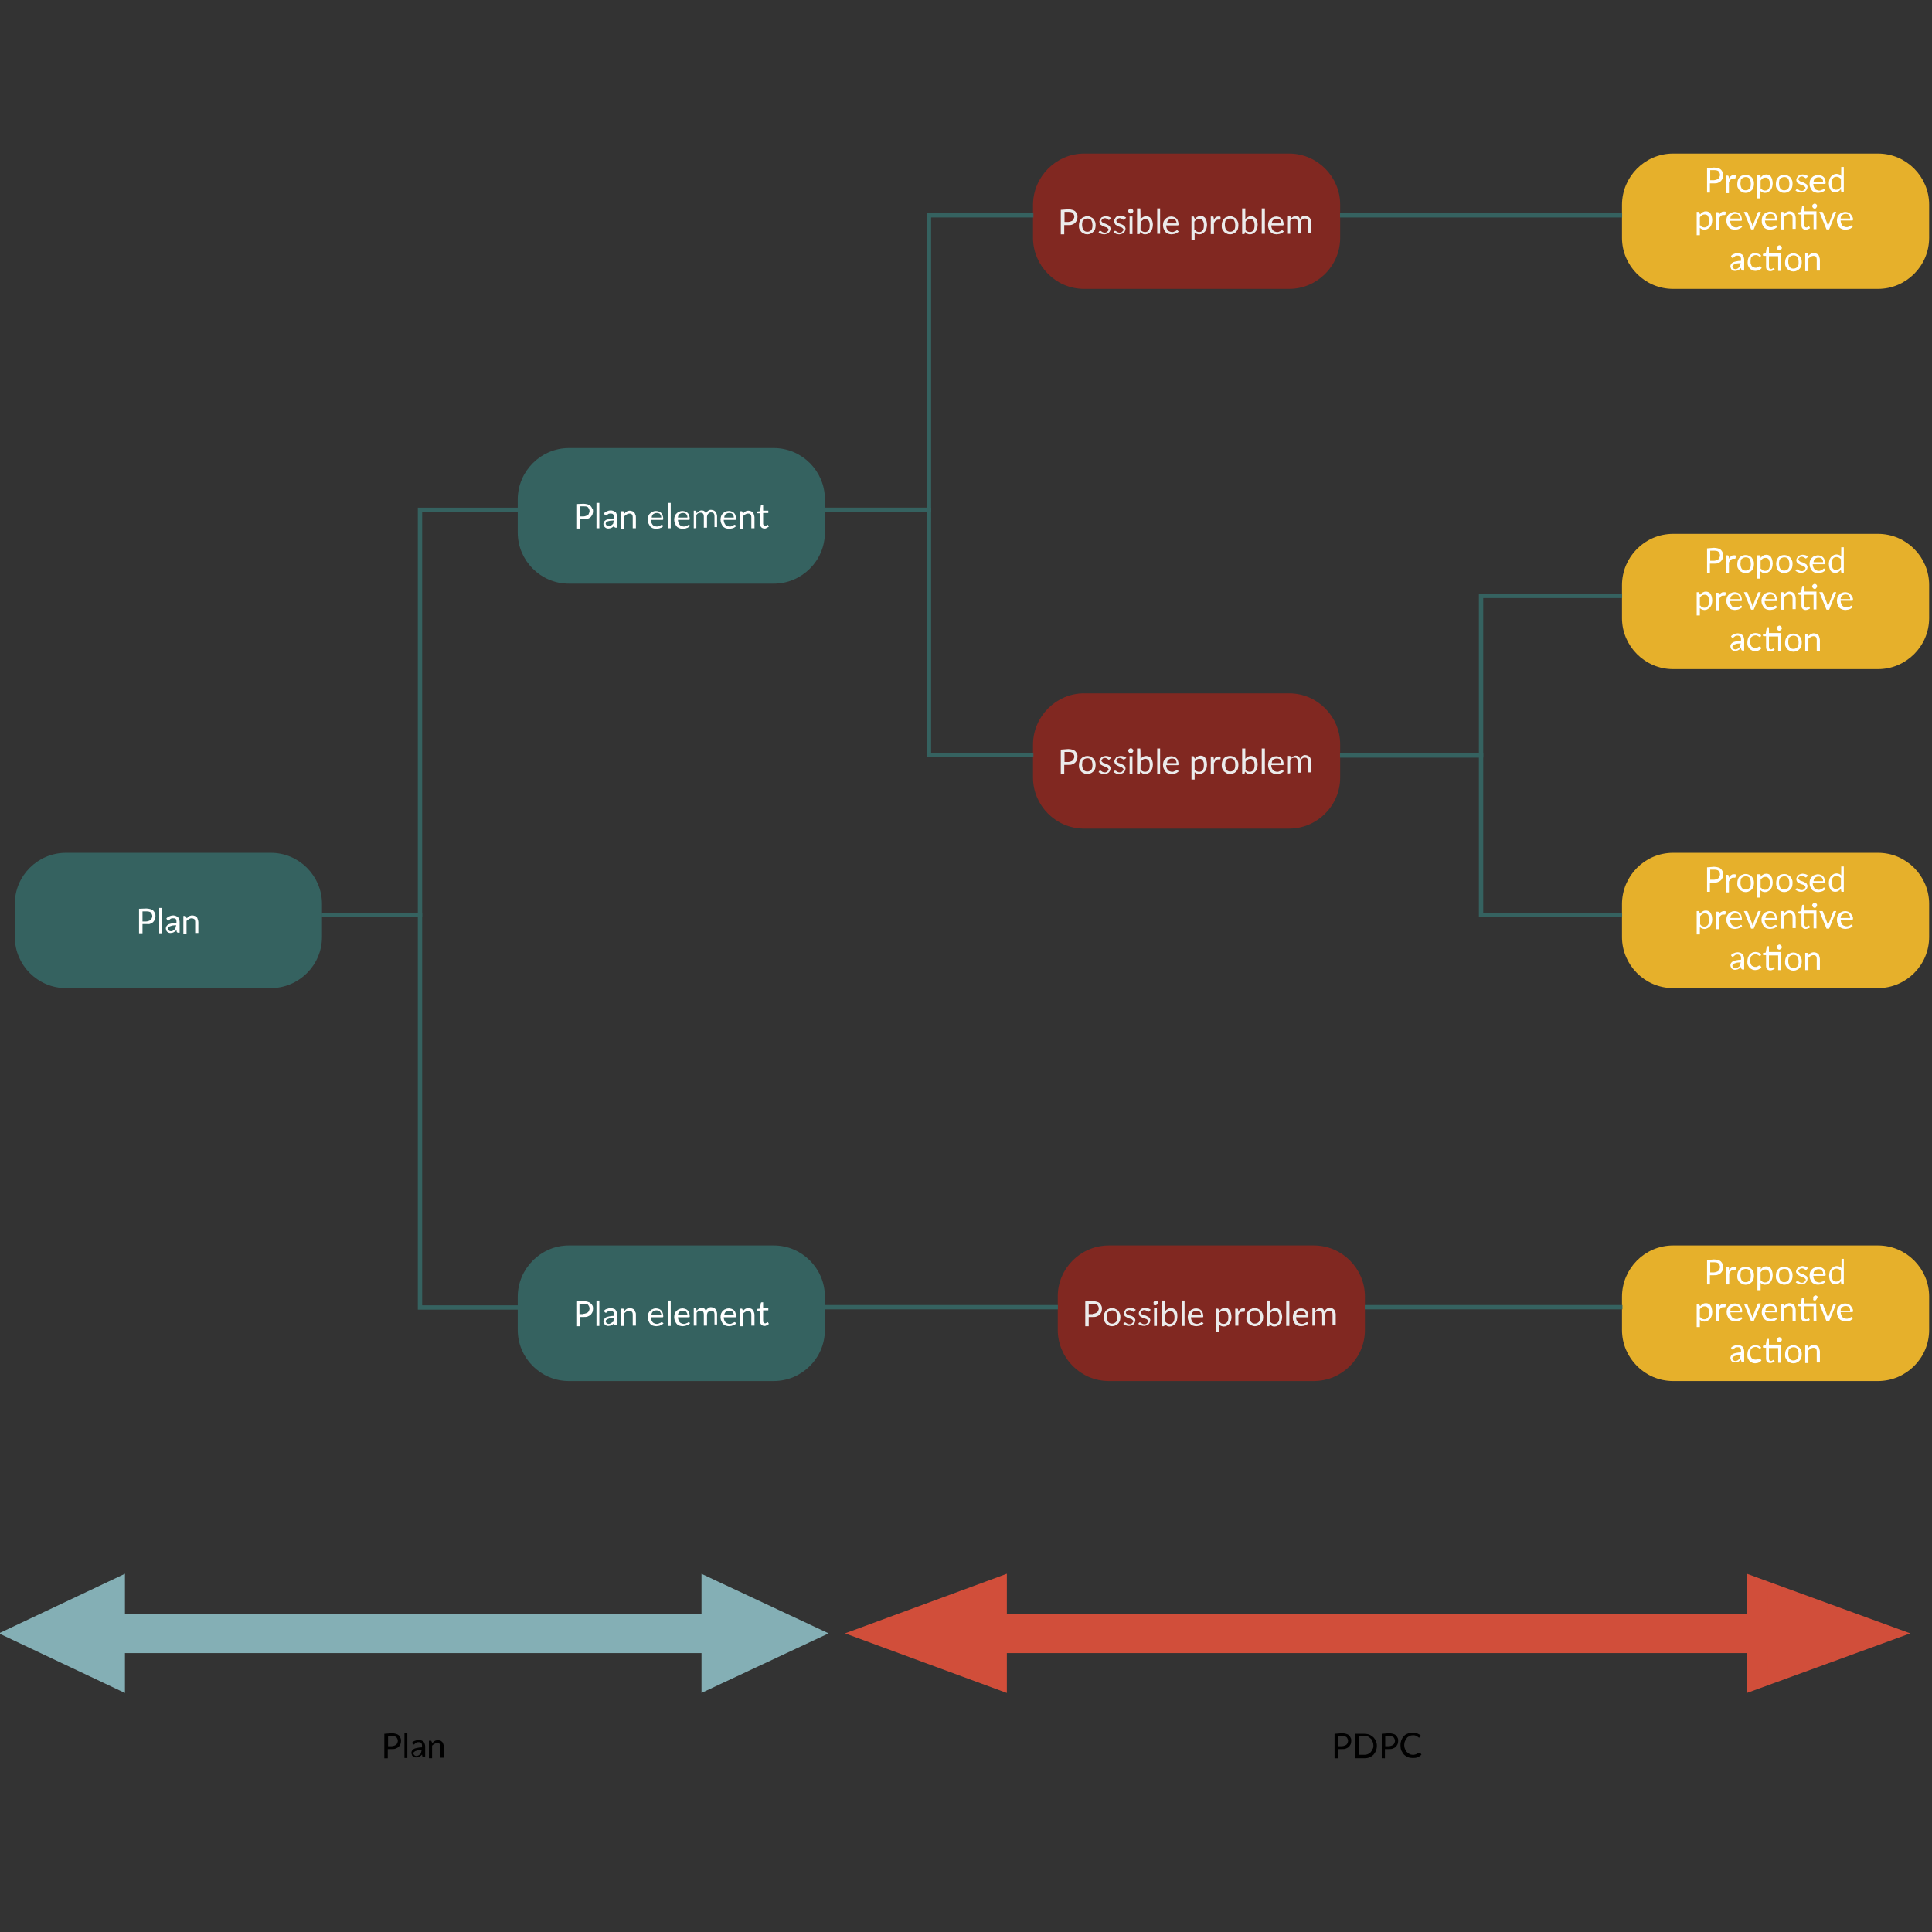 <svg xmlns="http://www.w3.org/2000/svg" id="jp2ip5zv1" viewBox="0 0 600 600"><rect x="0" y="0" width="600" height="600" fill="#333333" stroke="none"/><style>.st0{fill:#356260;stroke:#356260;stroke-width:1.5;stroke-linecap:round;stroke-linejoin:round}.st1{enable-background:new}.st2{fill:#fff}.st3,.st4{fill:none;stroke:#356260;stroke-width:1.5}.st4{fill:#812821;stroke:#812821;stroke-linecap:round;stroke-linejoin:round}.st5{fill:#ebebeb}.st6{fill:#e6b02b;stroke:#e6b02b;stroke-width:1.5;stroke-linecap:round;stroke-linejoin:round}</style><g id="scale" transform="scale(.894)"><g id="jp2ip5zv-ko4" transform="translate(10 290)"><g id="image"><path id="graphics" d="M12.9 7h71.2c9.4 0 17 7.7 17 17v11.5c0 9.4-7.7 17-17 17H12.9c-9.4 0-17-7.7-17-17V24.1C-4.2 14.7 3.5 7 12.9 7z" class="st0"/></g><g class="st1"><path d="M40.8 25.6c.5 0 1 .1 1.4.2s.8.3 1 .5c.3.3.4.5.6.9.2.3.2.7.2 1.1 0 .4-.1.8-.2 1.1-.2.3-.3.6-.6.9-.3.3-.6.4-1 .6s-.8.1-1.3.1h-1.4v3.2h-1.2v-8.5l2.5-.1zm0 4.5c.3 0 .6-.1.9-.2s.4-.2.6-.3.3-.3.4-.6c.1-.3.2-.4.2-.7 0-.5-.2-.9-.5-1.3-.3-.3-.9-.4-1.5-.4h-1.4v3.5h1.3zm5.5-4.7v8.8h-1v-8.8h1zm1.5 3.6c.3-.3.7-.6 1.1-.7.4-.2.9-.3 1.3-.3.3 0 .6.1.9.2.3.1.5.3.7.4.2.2.3.4.4.7.1.3.2.6.2.9V34h-.5c-.1 0-.2 0-.3-.1-.1 0-.1-.1-.2-.2l-.1-.6-.4.4c-.2.1-.3.2-.5.3-.2.1-.3.2-.5.2s-.4.1-.6.1c-.3 0-.4 0-.7-.1-.2-.1-.4-.2-.5-.3-.2-.2-.3-.3-.3-.5-.1-.2-.2-.4-.2-.7 0-.3.1-.4.2-.7.2-.3.3-.4.6-.6s.7-.3 1.2-.4 1-.2 1.7-.2v-.4c0-.5-.1-.9-.3-1-.2-.2-.5-.2-.9-.2-.3 0-.5 0-.7.1s-.3.2-.4.3c-.2.1-.3.2-.3.3-.1.1-.2.1-.3.1-.1 0-.2 0-.2-.1-.1 0-.1-.1-.2-.2l-.2-.5zm3.4 2.4c-.5 0-.9.1-1.3.1l-.9.3c-.3.1-.3.3-.5.3-.1.2-.2.3-.2.4 0 .2 0 .3.1.4.1.1.1.2.2.3s.2.1.3.2c.1 0 .3.1.4.1s.3 0 .5-.1c.2 0 .3-.1.4-.2.2-.1.3-.2.4-.3.1-.1.3-.2.3-.3l.3-1.2zm3.7-2.4l.4-.4c.2-.1.3-.3.4-.3.2-.1.3-.2.5-.2.2-.1.4-.1.6-.1.3 0 .6.1.9.2.3.1.4.3.6.4s.3.4.4.8c.1.3.2.6.2.9v3.8h-1.1v-3.8c0-.4-.1-.9-.3-1-.3-.2-.5-.3-1-.3-.3 0-.6.1-.9.3-.3.2-.5.3-.8.6v4.4h-1.1v-6.1h.6c.2 0 .3.1.3.3l.3.5z" class="st2"/></g></g><g id="jp2ip5zv-ko12" transform="translate(215 125)"><g id="image_1_"><path id="graphics_1_" d="M-17.4 31.4h71.2c9.4 0 17 7.7 17 17V60c0 9.4-7.7 17-17 17h-71.2c-9.4 0-17-7.7-17-17V48.5c0-9.4 7.7-17.1 17-17.1z" class="st0"/></g><g class="st1"><path d="M-12.3 50c.5 0 1 .1 1.4.2s.8.3 1 .5c.3.3.4.5.6.9.3.3.3.6.3 1s-.1.8-.2 1.1c-.2.3-.3.6-.6.9-.3.3-.6.4-1 .6-.4.2-.9.2-1.4.2h-1.4v3.2h-1.2v-8.5l2.5-.1zm0 4.4c.3 0 .6-.1.9-.2.3-.1.4-.2.6-.3s.3-.3.4-.6.2-.4.2-.7c0-.5-.2-.9-.5-1.3s-.9-.4-1.5-.4h-1.4v3.5h1.3zm5.5-4.7v8.8h-1v-8.8h1zm1.6 3.6c.3-.3.7-.6 1.1-.7.4-.2.9-.3 1.3-.3.3 0 .6.1.9.2.3.1.5.3.7.4s.3.4.4.7c.1.3.2.6.2.9v3.8h-.5c-.1 0-.2 0-.3-.1-.1 0-.1-.1-.2-.2l-.1-.6c-.1.3-.2.4-.3.6-.2.1-.3.2-.5.3-.2.1-.3.2-.5.2s-.4.1-.6.1c-.3 0-.4 0-.7-.1-.2-.1-.4-.2-.5-.3-.2-.2-.3-.3-.4-.5-.1-.2-.2-.4-.2-.7 0-.3.1-.4.2-.7.2-.3.3-.4.6-.6.3-.2.7-.3 1.2-.4.5-.1 1-.2 1.7-.2v-.4c0-.5-.1-.9-.3-1-.2-.3-.5-.3-.9-.3-.3 0-.5 0-.7.1-.2.1-.3.2-.4.3-.2.1-.3.2-.3.3-.1-.1-.2-.1-.3-.1s-.2 0-.2-.1c-.1 0-.1-.1-.2-.2l-.2-.4zm3.4 2.5c-.5 0-.9.1-1.3.1-.3.1-.5.1-.8.2s-.3.3-.5.3c-.1.2-.2.3-.2.4s0 .3.1.4c.1.1.1.2.2.3.1.1.2.1.3.2.1 0 .3.1.4.1.2 0 .3 0 .5-.1.2 0 .3-.1.4-.2.2-.1.3-.2.4-.3.1-.1.3-.2.3-.3l.2-1.1zm3.7-2.4l.4-.4c.2-.1.3-.3.4-.3.2-.1.3-.2.5-.2.2-.1.4-.1.6-.1.3 0 .6.1.9.2s.4.3.6.4c.2.2.3.4.4.8.2.3.2.6.2.9v3.8H4.8v-3.8c0-.4-.1-.9-.3-1-.2-.3-.5-.3-.9-.3-.3 0-.6.1-.9.3s-.5.3-.8.6v4.4H.8v-6.1h.6c.2 0 .3.1.3.3l.2.5zm13.6 4.3c-.2.2-.3.3-.5.4-.2.1-.3.3-.6.3-.2.1-.4.2-.7.2s-.4.1-.7.1c-.4 0-.8-.1-1.2-.2-.3-.2-.7-.3-.9-.6s-.4-.6-.6-1c-.2-.4-.3-.9-.3-1.4 0-.4.1-.9.2-1.2.2-.3.3-.7.6-.9.3-.3.5-.5.9-.6.3-.2.8-.3 1.2-.3.3 0 .7.1 1 .2s.6.3.8.5c.3.3.4.5.5.9.1.3.2.7.2 1.1 0 .2 0 .3-.1.3 0 .1-.1.1-.2.1h-4c0 .3.1.7.2 1 .1.3.3.5.4.7.2.2.3.3.6.4.3.1.5.2.8.2.3 0 .5 0 .7-.1.2-.1.3-.2.5-.2.2-.1.3-.2.3-.2.1-.1.2-.1.3-.1.1 0 .2 0 .2.1l.4.3zm-.8-2.9c0-.3 0-.5-.1-.7-.1-.2-.2-.3-.3-.5s-.3-.3-.5-.3c-.2-.1-.4-.1-.7-.1-.5 0-.9.2-1.2.4-.3.3-.5.7-.5 1.2h3.3zm3.3-5.1v8.8h-1v-8.8h1zm6.7 8c-.2.2-.3.3-.5.4-.2.1-.3.3-.6.3-.2.1-.4.2-.7.2s-.4.1-.7.1c-.4 0-.8-.1-1.2-.2-.3-.2-.7-.3-.9-.6-.3-.3-.4-.6-.6-1s-.3-.9-.3-1.4c0-.4.1-.9.2-1.2.2-.3.3-.7.6-.9.3-.3.5-.5.9-.6.3-.2.8-.3 1.2-.3.3 0 .7.1 1 .2.3.1.6.3.8.5.3.3.4.5.5.9.1.3.2.7.2 1.1 0 .2 0 .3-.1.3 0 .1-.1.1-.2.1h-3.8c0 .3.1.7.2 1 .1.3.3.5.4.7.2.2.3.3.6.4.3.1.5.2.8.2.3 0 .5 0 .7-.1.2-.1.3-.2.5-.2.2-.1.3-.2.3-.2.1-.1.2-.1.3-.1.1 0 .2 0 .2.1l.2.3zm-.9-2.9c0-.3 0-.5-.1-.7s-.2-.3-.3-.5c-.2-.2-.3-.3-.5-.3-.2-.1-.4-.1-.7-.1-.5 0-.9.2-1.2.4-.3.3-.5.7-.5 1.2h3.3zm2.2 3.7v-6.1h.6c.2 0 .3.1.3.3l.1.6c.3-.3.5-.5.8-.7.3-.2.6-.3.9-.3.4 0 .8.1 1 .3.3.3.4.5.5.9.1-.3.2-.4.3-.6l.4-.4c.2-.1.3-.2.5-.3.2-.1.4-.1.6-.1.3 0 .6.1.9.2.3.1.4.3.6.4.2.2.3.4.4.7.1.3.2.6.2.9v3.8h-.9v-3.7c0-.5-.1-.9-.3-1.1-.2-.3-.5-.3-.9-.3-.2 0-.3 0-.5.1s-.3.2-.4.3c-.1.1-.3.3-.3.4-.1.3-.2.4-.2.7v3.8h-1.1v-3.8c0-.5-.1-.9-.3-1.1-.2-.3-.5-.3-.9-.3-.3 0-.5.1-.8.2-.3.2-.4.3-.6.6v4.5c.1.1-.9.1-.9.1zm14.8-.8c-.2.2-.3.3-.5.4-.2.1-.3.3-.6.3-.2.1-.4.2-.7.2-.3 0-.4.1-.7.1-.4 0-.8-.1-1.2-.2-.3-.2-.7-.3-.9-.6-.3-.3-.4-.6-.6-1s-.3-.9-.3-1.4c0-.4.1-.9.2-1.2.2-.3.3-.7.6-.9.3-.3.5-.5.9-.6.3-.2.8-.3 1.2-.3.3 0 .7.1 1 .2.3.1.6.3.8.5.3.3.4.5.5.9.1.3.2.7.2 1.1 0 .2 0 .3-.1.3 0 .1-.1.1-.2.1h-4c0 .3.1.7.2 1 .1.3.3.5.4.7.2.2.3.3.6.4.3.1.5.2.8.2.3 0 .5 0 .7-.1.2-.1.3-.2.5-.2.2-.1.3-.2.3-.2.1-.1.2-.1.3-.1.1 0 .2 0 .2.1l.4.3zm-.9-2.9c0-.3 0-.5-.1-.7-.1-.2-.2-.3-.3-.5-.2-.2-.3-.3-.5-.3-.2-.1-.4-.1-.7-.1-.5 0-.9.2-1.2.4-.3.3-.5.7-.5 1.2h3.3zm3.2-1.4l.4-.4c.2-.1.3-.3.4-.3.2-.1.3-.2.5-.2.2-.1.4-.1.6-.1.3 0 .6.1.9.2.3.1.4.3.6.4.2.2.3.4.4.8.1.3.2.6.2.9v3.8H46v-3.8c0-.4-.1-.9-.3-1-.2-.3-.5-.3-.9-.3-.3 0-.6.1-.9.3-.3.2-.5.3-.8.6v4.4H42v-6.1h.6c.2 0 .3.1.3.3l.2.5zm7.5 5.2c-.5 0-.9-.2-1.1-.4-.3-.3-.5-.7-.5-1.2v-3.7h-.8c-.1 0-.1 0-.2-.1s0-.1 0-.1v-.4l1-.1.3-1.9c0-.1 0-.1.1-.2 0 0 .1-.1.2-.1h.5v2h1.8v.8h-1.8v3.7c0 .3.1.4.2.6.1.1.3.2.5.2.1 0 .2 0 .3-.1.1 0 .2-.1.2-.1.1 0 .1-.1.2-.1l.1-.1c.1 0 .1 0 .2.1l.3.5c-.2.2-.4.3-.7.4-.3.3-.6.3-.8.3z" class="st2"/></g></g><g id="jp2ip5zv-ko20" transform="translate(-260 -485)"><path id="graphics_2_" d="M371.8 802.8h34.1V662.1H440" class="st3"/></g><g id="jp2ip5zv-ko1" transform="translate(215 450)"><g id="image_2_"><path id="graphics_3_" d="M-17.4-16.6h71.2c9.4 0 17 7.7 17 17V12c0 9.4-7.7 17-17 17h-71.2c-9.4 0-17-7.7-17-17V.5c0-9.4 7.7-17.1 17-17.1z" class="st0"/></g><g class="st1"><path d="M-12.3 2c.5 0 1 .1 1.4.2.4.1.8.3 1 .5.4.3.5.5.7.8.2.4.2.7.2 1.2 0 .4-.1.8-.2 1.1-.2.3-.3.6-.6.9-.3.3-.6.4-1 .6-.4.2-.9.2-1.4.2h-1.4v3.2h-1.2V2.1l2.5-.1zm0 4.4c.3 0 .6-.1.9-.2.3-.1.4-.2.6-.3.2-.2.3-.3.4-.6.1-.3.2-.4.2-.7 0-.5-.2-.9-.5-1.3s-.9-.3-1.6-.3h-1.4v3.5h1.4zm5.5-4.6v8.8h-1V1.8h1zm1.6 3.5c.4-.3.7-.6 1.1-.6.4-.2.9-.3 1.3-.3.3 0 .6.1.9.2.3.1.6.2.7.4s.3.4.4.7.2.6.2.9v3.8h-.5c-.1 0-.2 0-.3-.1-.1 0-.1-.1-.2-.2l-.1-.6c-.1.3-.2.4-.3.5-.2.1-.3.2-.5.3-.2.1-.3.2-.5.2s-.4.1-.6.1c-.3 0-.4 0-.7-.1-.2-.1-.4-.2-.5-.3-.2-.2-.3-.3-.4-.5-.1-.2-.2-.4-.2-.7 0-.3.1-.4.2-.7l.6-.6c.3-.2.7-.3 1.2-.4.5-.1 1-.2 1.7-.2v-.4c0-.5-.1-.9-.3-1-.2-.3-.5-.3-.9-.3-.3 0-.5 0-.7.1-.1 0-.3.1-.4.2-.2.1-.3.2-.3.3h-.3c-.1 0-.2 0-.2-.1-.1 0-.1-.1-.2-.2l-.2-.4zm3.4 2.5c-.5 0-.9.1-1.3.1-.3.1-.5.2-.8.3-.3.1-.3.3-.5.3-.1.2-.2.3-.2.4s0 .3.1.4c.1.1.1.2.2.3.1.1.1.1.3.2.1 0 .3.1.4.1.2 0 .3 0 .5-.1.2 0 .3-.1.4-.2.2-.1.3-.2.4-.3.2 0 .4-.1.4-.3l.1-1.2zm3.7-2.4c.2-.1.2-.2.4-.4.2-.1.3-.3.4-.3.2-.1.3-.2.5-.2.2-.1.4-.1.6-.1.3 0 .6.1.9.2s.4.2.6.4c.2.2.3.4.4.8.2.2.2.6.2.9v3.8H4.8V6.7c0-.4-.1-.9-.3-1-.2-.3-.6-.4-1-.4-.3 0-.6.1-.9.3-.2.2-.5.3-.7.6v4.4H.8v-6h.6c.2 0 .3.1.3.3l.2.5zm13.6 4.3c-.2.2-.3.3-.5.4-.3.2-.3.3-.6.3-.2.1-.4.2-.7.2s-.4.1-.7.1c-.4 0-.8-.1-1.2-.2-.3-.2-.7-.3-.9-.6-.3-.3-.4-.6-.6-1-.2-.4-.3-.9-.3-1.4 0-.4.1-.9.2-1.2.2-.3.3-.7.6-.9.3-.3.5-.5.9-.6.3-.2.8-.3 1.2-.3.3 0 .7.1 1 .2.3.1.6.3.8.5.3.3.4.5.5.9.1.3.2.7.2 1.1 0 .2 0 .3-.1.3 0 .1-.1.1-.2.1h-4c0 .3.1.7.2 1 .1.3.3.5.4.7.2.2.3.3.6.4.3.1.5.2.8.2.3 0 .5 0 .7-.1s.3-.2.5-.2c.2-.1.3-.2.3-.2.1-.1.2-.1.3-.1.1 0 .2 0 .2.1l.4.3zm-.8-2.8c0-.3 0-.5-.1-.7-.1-.2-.2-.3-.3-.5s-.3-.3-.6-.4c-.2-.1-.4-.1-.7-.1-.5 0-.9.2-1.2.4-.3.3-.5.7-.5 1.2h3.4zM18 1.8v8.8h-1V1.8h1zm6.7 7.9c-.2.2-.3.3-.5.4-.3.2-.3.3-.6.3s-.4.2-.7.2-.4.1-.7.1c-.4 0-.8-.1-1.2-.2-.3-.2-.7-.3-.9-.6-.3-.3-.4-.6-.6-1s-.3-.9-.3-1.4c0-.4.1-.9.2-1.2.2-.3.3-.7.6-.9.3-.3.5-.5.9-.6.3-.2.8-.3 1.2-.3.3 0 .7.1 1 .2.3.1.6.3.8.5.3.3.4.5.5.9.1.3.2.7.2 1.1 0 .2 0 .3-.1.3 0 .1-.1.1-.2.1h-3.8c0 .3.1.7.2 1 .1.3.3.5.4.7.2.2.3.3.6.4.3.1.5.2.8.2.3 0 .5 0 .7-.1.2-.1.3-.2.5-.2.2-.1.3-.2.3-.2.1-.1.2-.1.3-.1.1 0 .2 0 .2.1l.2.3zm-.9-2.8c0-.3 0-.5-.1-.7-.1-.2-.2-.3-.3-.5-.2-.2-.3-.3-.5-.3-.2-.1-.4-.1-.7-.1-.5 0-.9.2-1.2.4-.3.3-.5.7-.5 1.2h3.3zm2.2 3.6v-6h.6c.2 0 .3.1.3.3l.1.5c.3-.3.5-.5.8-.7.3-.2.6-.3.9-.3.4 0 .8.1 1 .3.3.3.4.5.5.9.1-.3.2-.4.3-.6l.4-.4c.2-.1.3-.2.5-.3.2-.1.4-.1.6-.1.3 0 .6.1.9.2.3.1.4.3.6.4.2.2.3.4.4.7.1.3.2.6.2.9v3.8h-.9V6.7c0-.5-.1-.9-.3-1.1-.2-.3-.5-.3-.9-.3-.2 0-.3 0-.5.1s-.3.2-.4.3c-.1 0-.3.1-.3.3-.1.3-.2.4-.2.7v3.8h-1.1V6.7c0-.5-.1-.9-.3-1.1-.2-.3-.5-.3-.9-.3-.3 0-.5.1-.8.2L27 6v4.5h-1zm14.8-.8c-.2.2-.3.3-.5.4-.2.1-.3.3-.6.3s-.4.2-.7.2c-.3 0-.4.1-.7.1-.4 0-.8-.1-1.2-.2-.3-.2-.7-.3-.9-.6-.3-.3-.4-.6-.6-1s-.3-.9-.3-1.4c0-.4.1-.9.2-1.2.2-.3.3-.7.6-.9.3-.3.5-.5.9-.6.3-.2.8-.3 1.2-.3.3 0 .7.1 1 .2.3.1.6.3.8.5.3.3.4.5.5.9.1.3.2.7.2 1.1 0 .2 0 .3-.1.3 0 .1-.1.1-.2.1h-4c0 .3.1.7.2 1 .1.3.3.5.4.7.2.2.3.3.6.4.3.1.5.2.8.2.3 0 .5 0 .7-.1.2-.1.3-.2.5-.2.2-.1.3-.2.3-.2.1-.1.2-.1.3-.1.1 0 .2 0 .2.1l.4.3zm-.9-2.8c0-.3 0-.5-.1-.7-.1-.2-.2-.3-.3-.5-.2-.2-.3-.3-.5-.3-.2-.1-.4-.1-.7-.1-.5 0-.9.2-1.2.4-.3.3-.5.7-.5 1.2h3.3zm3.2-1.5l.4-.4c.2-.1.3-.3.4-.3.2-.1.3-.2.5-.2s.4-.1.6-.1c.3 0 .6.1.9.2.3.1.4.3.6.4.2.2.3.4.4.8.1.3.2.6.2.9v3.8H46V6.7c0-.4-.1-.9-.3-1-.2-.3-.5-.3-.9-.3-.3 0-.6.1-.9.3-.3.2-.5.3-.8.6v4.4H42V4.6h.6c.2 0 .3.1.3.3l.2.5zm7.5 5.2c-.5 0-.9-.2-1.1-.4-.3-.3-.5-.7-.5-1.2V5.3h-.8c-.1 0-.1 0-.2-.1v-.5l1-.1.3-1.9c0-.1 0-.1.1-.2 0 0 .1-.1.2-.1h.5v2h1.8v.8h-1.8v3.7c0 .3.1.4.2.6.1.1.3.2.5.2.1 0 .2 0 .3-.1.1 0 .2-.1.2-.1.1 0 .1-.1.2-.1l.1-.1c.1 0 .1 0 .2.1l.3.5c-.2.2-.4.3-.7.4-.3.3-.6.3-.8.3z" class="st2"/></g></g><g id="jp2ip5zv-ko11" transform="translate(-260 -485)"><path id="graphics_4_" d="M371.8 802.8h34.1v136.4H440" class="st3"/></g><g id="jp2ip5zv-ko5" transform="translate(425 5)"><g id="image_3_"><path id="graphics_5_" d="M-48.4 49.1h71.2c9.4 0 17 7.7 17 17v11.5c0 9.4-7.7 17-17 17h-71.2c-9.4 0-17-7.7-17-17V66.2c0-9.4 7.7-17.1 17-17.1z" class="st4"/></g><g class="st1"><path d="M-53.9 67.7c.5 0 1 .1 1.4.2.4.1.8.3 1 .5.3.3.4.5.6.9.2.3.2.7.2 1.1 0 .4-.1.8-.2 1.1-.2.3-.3.6-.6.9-.3.3-.6.4-1 .6s-.9.2-1.4.2h-1.4v3.2h-1.2v-8.5l2.6-.2zm0 4.4c.3 0 .6-.1.9-.2.3-.1.4-.2.6-.3s.3-.3.4-.6c.1-.3.2-.4.2-.7 0-.5-.2-.9-.5-1.3-.3-.3-.9-.4-1.5-.4h-1.4v3.5h1.3zm6.6-2c.4 0 .9.1 1.2.3s.7.3.9.6c.3.3.4.6.6 1 .2.4.2.9.2 1.3 0 .5-.1.9-.2 1.3-.2.3-.3.7-.6.9-.3.3-.5.5-.9.6-.3.2-.8.3-1.2.3-.4 0-.9-.1-1.2-.3s-.7-.3-.9-.6c-.3-.3-.4-.6-.6-.9s-.2-.9-.2-1.3c0-.5.1-.9.2-1.3.2-.4.3-.7.6-1 .3-.3.5-.5.9-.6.4-.2.8-.3 1.2-.3zm0 5.4c.6 0 1-.2 1.4-.6.3-.4.4-.9.4-1.7 0-.7-.2-1.3-.4-1.7s-.8-.6-1.4-.6c-.3 0-.6.1-.8.2-.3.1-.4.3-.6.4s-.3.4-.3.7c-.1.3-.1.6-.1.9 0 .7.2 1.3.4 1.7.4.5.8.7 1.4.7zm7.8-4.3c-.1.1-.1.2-.3.2-.1 0-.1 0-.2-.1s-.2-.1-.3-.2c-.1-.1-.3-.1-.4-.2-.2-.1-.3-.1-.5-.1s-.3 0-.5.1-.3.1-.3.2l-.3.3c-.1.1-.1.3-.1.3 0 .2.1.3.2.4l.3.3c.2.1.3.2.5.2s.3.1.6.2l.6.3c.2.1.3.2.5.3s.3.3.3.4.2.3.2.6-.1.5-.2.8-.3.4-.4.6c-.2.2-.4.3-.7.4-.3.1-.6.2-.9.2-.4 0-.8-.1-1.1-.2-.3-.2-.6-.3-.9-.5l.3-.4c0-.1.1-.1.1-.1h.2c.1 0 .2 0 .3.1.1.1.2.1.3.2.1.1.3.2.4.2.2.1.3.1.6.1.2 0 .4 0 .5-.1.2-.1.3-.1.4-.3l.3-.3c.1-.1.1-.3.1-.3 0-.2-.1-.3-.2-.4l-.3-.3c-.2-.1-.3-.2-.5-.2-.2-.1-.3-.1-.6-.2l-.6-.3c-.2-.1-.3-.2-.5-.3-.2-.1-.3-.3-.3-.4s-.2-.4-.2-.7c0-.3.1-.4.2-.7.1-.2.3-.4.4-.6s.4-.3.7-.4c.3-.1.6-.2.9-.2.4 0 .8.1 1.1.2.3.1.6.3.9.5l-.6.4zm5.2 0c-.1.1-.1.2-.3.2-.1 0-.1 0-.2-.1s-.2-.1-.3-.2c-.1-.1-.3-.1-.4-.2-.2-.1-.3-.1-.5-.1s-.3 0-.5.1-.3.1-.3.2l-.3.3c-.1.1-.1.3-.1.3 0 .2.1.3.2.4l.3.3c.2.1.3.2.5.2.2.1.3.1.6.2l.6.3c.2.1.3.2.5.3.2.1.3.3.3.4s.2.3.2.6-.1.5-.2.8c-.1.3-.3.4-.4.6-.2.2-.4.3-.7.4s-.6.2-.9.2c-.4 0-.8-.1-1.1-.2-.3-.2-.6-.3-.9-.5l.3-.4c0-.1.1-.1.1-.1h.2c.1 0 .2 0 .3.1.1.1.2.1.3.2.1.1.3.2.4.2.2.1.3.1.6.1.2 0 .4 0 .5-.1.2-.1.3-.1.4-.3s.2-.2.3-.3c.1-.1.1-.3.1-.3 0-.2-.1-.3-.2-.4l-.3-.3c-.2-.1-.3-.2-.5-.2-.2-.1-.3-.1-.6-.2l-.6-.3c-.2-.1-.3-.2-.5-.3-.2-.1-.3-.3-.3-.4s-.3-.7-.3-.9c0-.3.1-.4.2-.7.1-.2.3-.4.4-.6s.4-.3.7-.4c.3-.1.6-.2.9-.2.4 0 .8.1 1.1.2.3.1.6.3.9.5l-.5.6zm3-2.9c0 .1 0 .2-.1.3 0 .1-.1.2-.2.3-.1.1-.2.1-.3.2-.1 0-.2.1-.3.1-.1 0-.2 0-.3-.1-.1 0-.2-.1-.3-.2-.1-.1-.1-.2-.2-.3 0-.1-.1-.2-.1-.3 0-.1 0-.2.1-.3 0-.1.1-.2.2-.3.1-.1.2-.1.3-.2.1 0 .2-.1.3-.1.1 0 .2 0 .3.1.1 0 .2.1.3.2.1.1.1.2.2.3 0 .1.1.2.1.3zm-.3 1.9v6.1h-1v-6.1h1zm2.8.9c.3-.3.5-.5.9-.7.3-.2.7-.3 1.1-.3.3 0 .7.1.9.2.3.2.5.3.8.6.2.3.3.6.4.9.1.3.2.8.2 1.2 0 .5-.1.9-.2 1.4-.1.4-.3.8-.5 1-.3.3-.5.5-.9.7-.3.2-.7.3-1.1.3-.4 0-.8-.1-1-.3s-.5-.3-.7-.6l-.1.5c0 .2-.1.3-.3.3h-.7v-8.9h1.1c.1 0 .1 3.7.1 3.7zm0 3.7c.2.3.4.4.7.6.3.1.5.2.8.2.6 0 1-.2 1.3-.6.3-.4.4-1 .4-1.8s-.2-1.3-.4-1.6c-.3-.3-.7-.5-1.1-.5-.3 0-.7.1-.9.3s-.5.4-.7.7c-.1-.1-.1 2.7-.1 2.7zm6.8-7.4v8.8h-1v-8.8h1zm6.5 8c-.2.2-.3.3-.5.4-.2.1-.3.3-.6.3-.2.1-.4.2-.7.2-.3 0-.4.1-.7.1-.4 0-.8-.1-1.2-.2-.3-.2-.7-.3-.9-.6-.3-.3-.4-.6-.6-1s-.3-.9-.3-1.4c0-.4.1-.9.2-1.2.2-.3.3-.7.6-.9.3-.3.5-.5.9-.6.3-.2.8-.3 1.2-.3.3 0 .7.1 1 .2.3.1.6.3.8.5.3.3.4.5.5.9.1.3.2.7.2 1.1 0 .2 0 .3-.1.3 0 .1-.1.1-.2.1h-4c0 .3.1.7.2 1 .1.3.3.5.4.7.2.2.3.3.6.4.3.1.5.2.8.2.3 0 .5 0 .7-.1.2-.1.3-.2.5-.2.2-.1.3-.2.3-.2.1-.1.2-.1.3-.1s.2 0 .2.1l.4.3zm-.8-2.8c0-.3 0-.5-.1-.7-.1-.2-.2-.3-.3-.5s-.3-.3-.5-.3c-.2-.1-.4-.1-.7-.1-.5 0-.9.2-1.2.4-.3.3-.5.7-.5 1.2h3.3zm6.4-1.5c.3-.3.5-.6.9-.8s.7-.3 1.1-.3c.3 0 .7.1.9.2.3.2.5.3.7.6.2.3.3.6.4.9.1.4.2.9.2 1.4 0 .4-.1.9-.2 1.3s-.3.7-.5 1c-.3.3-.5.5-.9.7-.3.2-.7.3-1.1.3-.3 0-.7-.1-.9-.2-.3-.1-.5-.3-.7-.5v2.6h-1.1v-8.1h.6c.2 0 .3.1.3.3l.3.6zm0 3.7c.2.3.4.4.6.6.3.1.5.2.8.2.6 0 1-.2 1.3-.6.3-.4.4-.9.4-1.7 0-.4 0-.8-.1-1-.1-.3-.2-.6-.4-.8-.2-.2-.3-.3-.5-.4-.2-.1-.4-.1-.7-.1-.3 0-.7.1-.9.3-.3.2-.5.4-.7.7v2.8h.2zm6.6-3.4c.2-.4.4-.8.7-.9.3-.3.6-.3 1-.3h.3s.3.1.3.2v.7c0 .1-.1.2-.2.2h-.6c-.2 0-.3 0-.5.1s-.3.2-.4.3c-.1 0-.2.2-.3.3-.1.2-.2.3-.3.5v3.8h-1.1v-6.1h.6c.1 0 .2 0 .3.1.1.1.1.1.1.3l.1.8zm5.6-1.3c.4 0 .9.1 1.2.3s.7.3.9.6c.3.3.4.6.6 1s.2.9.2 1.3c0 .5-.1.9-.2 1.3-.2.3-.3.7-.6.9-.2.2-.4.5-.9.6-.3.2-.8.3-1.2.3s-.9-.1-1.2-.3-.7-.3-.9-.6c-.3-.3-.4-.6-.6-.9s-.2-.9-.2-1.3c0-.5.1-.9.2-1.3.2-.4.3-.7.6-1 .3-.3.5-.5.9-.6.4-.2.8-.3 1.2-.3zm0 5.4c.6 0 1-.2 1.4-.6.3-.4.4-.9.4-1.7 0-.7-.2-1.3-.4-1.7s-.8-.6-1.4-.6c-.3 0-.6.1-.8.2-.3.1-.4.3-.6.4s-.3.4-.3.7c-.1.3-.1.6-.1.9 0 .7.2 1.3.4 1.7.4.5.9.7 1.4.7zm5.3-4.4c.3-.3.5-.5.9-.7.3-.2.7-.3 1.1-.3.3 0 .7.1.9.2.3.2.5.3.8.6.2.3.3.6.4.9.1.3.2.8.2 1.2 0 .5-.1.9-.2 1.4-.1.4-.3.8-.5 1-.3.3-.5.5-.9.7-.3.2-.7.3-1.1.3-.4 0-.8-.1-1-.3-.2-.1-.5-.3-.7-.6l-.1.5c0 .2-.1.3-.3.3h-.6v-8.9h1.1v3.7zm0 3.7c.2.3.4.4.7.6.3.1.5.2.8.2.6 0 1-.2 1.3-.6.3-.4.4-1 .4-1.8s-.2-1.3-.4-1.6c-.3-.4-.7-.6-1.1-.6-.3 0-.7.1-.9.3-.3.2-.5.4-.7.7v2.8zm6.8-7.4v8.8h-1.1v-8.8h1.1zm6.6 8c-.2.2-.3.3-.5.4-.2.1-.3.3-.6.3-.2.1-.4.2-.7.2s-.4.1-.7.1c-.4 0-.8-.1-1.2-.2-.3-.2-.7-.3-.9-.6-.3-.3-.4-.6-.6-1s-.3-.9-.3-1.4c0-.4.1-.9.2-1.2.2-.3.3-.7.6-.9.3-.3.5-.5.9-.6.3-.2.8-.3 1.2-.3.3 0 .7.1 1 .2.3.1.6.3.8.5.3.3.4.5.5.9.1.3.2.7.2 1.1 0 .2 0 .3-.1.3 0 .1-.1.1-.2.1h-4c0 .3.1.7.2 1 .1.3.3.5.4.7.2.2.3.3.6.4.3.1.5.2.8.2.3 0 .5 0 .7-.1.2-.1.3-.2.5-.2.2-.1.3-.2.3-.2.1-.1.2-.1.3-.1.1 0 .2 0 .2.1l.4.3zm-.9-2.8c0-.3 0-.5-.1-.7-.1-.2-.2-.3-.3-.5-.2-.2-.3-.3-.5-.3-.2-.1-.4-.1-.7-.1-.5 0-.9.2-1.2.4-.3.3-.5.7-.5 1.2h3.3zm2.3 3.6v-6.1h.6c.2 0 .3.1.3.3l.1.6c.3-.3.5-.5.8-.7s.6-.3.9-.3c.4 0 .8.1 1 .3.3.3.4.5.5.9.1-.3.2-.4.3-.6l.4-.4c.2-.1.3-.2.5-.3.2.1.5.1.6.1.3 0 .6.1.9.2.3.1.4.3.6.4.2.2.3.4.4.7.1.3.2.6.2.9V76h-1.1v-3.7c0-.5-.1-.9-.3-1.1-.2-.3-.5-.3-.9-.3-.2 0-.3 0-.5.1s-.3.2-.4.3c-.1.1-.3.3-.3.4s-.1.4-.1.6v3.8h-1.1v-3.8c0-.5-.1-.9-.3-1.1-.2-.3-.5-.3-.9-.3-.3 0-.5.1-.8.2-.3.2-.4.3-.6.6v4.5h-.8z" class="st5"/></g></g><g id="jp2ip5zv-ko2" transform="translate(-260 -485)"><path id="graphics_6_" d="M546.5 662.1h36.2V559.8H619" class="st3"/></g><g id="jp2ip5zv-ko6" transform="translate(425 225)"><g id="image_4_"><path id="graphics_7_" d="M-48.4 16.6h71.2c9.4 0 17 7.7 17 17v11.5c0 9.4-7.7 17-17 17h-71.2c-9.4 0-17-7.7-17-17V33.7c0-9.4 7.7-17.1 17-17.1z" class="st4"/></g><g class="st1"><path d="M-53.9 35.2c.5 0 1 .1 1.4.2s.8.3 1 .5c.3.3.4.5.6.9.2.3.2.7.2 1.1s-.1.8-.2 1.1c-.2.3-.3.6-.6.9s-.6.4-1 .6-.9.2-1.4.2h-1.4v3.2h-1.2v-8.5l2.6-.2zm0 4.5c.3 0 .6-.1.9-.2s.4-.2.6-.3c.2-.2.3-.3.4-.6s.2-.4.2-.7c0-.5-.2-.9-.5-1.3-.3-.3-.9-.4-1.5-.4h-1.4v3.5h1.3zm6.6-2.1c.4 0 .9.1 1.2.3s.7.3.9.6c.3.3.4.6.6 1 .2.4.2.9.2 1.3 0 .5-.1.9-.2 1.3-.2.3-.3.7-.6.9s-.5.5-.9.6c-.3.2-.8.3-1.2.3-.4 0-.9-.1-1.2-.3s-.7-.3-.9-.6c-.3-.3-.4-.6-.6-.9s-.2-.9-.2-1.3c0-.5.1-.9.2-1.3.2-.4.3-.7.6-1 .3-.3.5-.5.9-.6.4-.2.8-.3 1.2-.3zm0 5.4c.6 0 1-.2 1.4-.6.3-.4.4-.9.4-1.7 0-.7-.2-1.3-.4-1.7-.3-.4-.8-.6-1.4-.6-.3 0-.6.1-.8.2-.3.1-.4.3-.6.4-.2.2-.3.4-.3.7s-.1.6-.1.9c0 .7.2 1.3.4 1.7.4.5.8.7 1.4.7zm7.8-4.3c-.1.1-.1.2-.3.2-.1 0-.1 0-.2-.1s-.2-.1-.3-.2c-.1-.1-.3-.1-.4-.2s-.3-.1-.5-.1-.3 0-.5.1-.3.1-.3.2-.2.2-.3.3c-.1.1-.1.3-.1.3 0 .2.1.3.2.4l.3.3c.1.1.3.2.5.2.2.1.3.1.6.2l.6.3c.2.1.3.2.5.3.2.1.3.3.3.4s.2.3.2.6-.1.5-.2.8c-.1.3-.3.4-.4.6-.2.2-.4.3-.7.4-.3.1-.6.2-.9.2-.4 0-.8-.1-1.1-.2-.3-.2-.6-.3-.9-.5l.3-.4c0-.1.1-.1.1-.1h.2c.1 0 .2 0 .3.1.1.1.2.1.3.2.1.1.3.2.4.2.2.1.3.1.6.1.2 0 .4 0 .5-.1.2-.1.3-.1.4-.3l.3-.3c.1-.1.1-.3.1-.3 0-.2-.1-.3-.2-.4l-.3-.3c-.1-.1-.3-.2-.5-.2-.2-.1-.3-.1-.6-.2l-.6-.3c-.2-.1-.3-.2-.5-.3-.2-.1-.3-.3-.3-.4s-.2-.4-.2-.7.1-.4.2-.7c.1-.2.3-.4.4-.6s.4-.3.7-.4c.3-.1.6-.2.9-.2.4 0 .8.1 1.1.2.3.1.6.3.9.5l-.6.4zm5.2 0c-.1.1-.1.2-.3.2-.1 0-.1 0-.2-.1s-.2-.1-.3-.2c-.1-.1-.3-.1-.4-.2s-.3-.1-.5-.1-.3 0-.5.1-.3.1-.3.2-.2.2-.3.3c-.1.1-.1.3-.1.3 0 .2.1.3.2.4l.3.3c.1.1.3.2.5.2.2.1.3.1.6.2l.6.3c.2.1.3.2.5.3.2.1.3.3.3.4s.2.3.2.6-.1.5-.2.8c-.1.3-.3.4-.4.6-.2.2-.4.3-.7.4-.3.1-.6.2-.9.2-.4 0-.8-.1-1.1-.2-.3-.2-.6-.3-.9-.5l.3-.4c0-.1.1-.1.1-.1h.2c.1 0 .2 0 .3.1s.2.1.3.2c.1.1.3.2.4.2.2.1.3.1.6.1.2 0 .4 0 .5-.1.2-.1.3-.1.4-.3l.3-.3c.1-.1.1-.3.1-.3 0-.2-.1-.3-.2-.4l-.3-.3c-.1-.1-.3-.2-.5-.2-.2-.1-.3-.1-.6-.2l-.6-.3c-.2-.1-.3-.2-.5-.3-.2-.1-.3-.3-.3-.4s-.2-.4-.2-.7.1-.4.2-.7c.1-.2.3-.4.4-.6s.4-.3.7-.4c.3-.1.6-.2.9-.2.4 0 .8.1 1.1.2s.6.3.9.5l-.6.4zm3-2.9c0 .1 0 .2-.1.3 0 .1-.1.2-.2.3-.1.1-.2.1-.3.2-.1 0-.2.1-.3.1-.1 0-.2 0-.3-.1-.1 0-.2-.1-.3-.2-.1-.1-.1-.2-.2-.3 0-.1-.1-.2-.1-.3 0-.1 0-.2.1-.3 0-.1.1-.2.2-.3.1-.1.2-.1.3-.2.1 0 .2-.1.3-.1.1 0 .2 0 .3.1.1 0 .2.1.3.2s.1.2.2.3c0 .2.1.2.1.3zm-.3 1.9v6.1h-1v-6.1h1zm2.8.9c.3-.3.5-.5.9-.7.3-.2.7-.3 1.1-.3.3 0 .7.1.9.2.3.2.5.3.8.6.2.3.3.6.4.9.1.3.2.8.2 1.2 0 .5-.1.9-.2 1.4-.1.4-.3.8-.5 1-.3.3-.5.5-.9.7-.3.2-.7.3-1.1.3-.4 0-.8-.1-1-.3s-.5-.3-.7-.6l-.1.5c0 .2-.1.3-.3.3h-.7V35h1.1c.1 0 .1 3.6.1 3.6zm0 3.7c.2.3.4.4.7.6.3.1.5.2.8.2.6 0 1-.2 1.3-.6.3-.4.4-1 .4-1.8s-.2-1.3-.4-1.6c-.3-.3-.7-.5-1.1-.5-.3 0-.7.1-.9.3-.3.2-.5.4-.7.7-.1-.1-.1 2.7-.1 2.7zM-22 35v8.8h-1V35h1zm6.5 7.9c-.2.2-.3.3-.5.4-.2.1-.3.3-.6.3-.2.1-.4.2-.7.2-.3 0-.4.1-.7.1-.4 0-.8-.1-1.2-.2-.3-.2-.7-.3-.9-.6s-.4-.6-.6-1c-.2-.4-.3-.9-.3-1.4 0-.4.1-.9.2-1.2.2-.3.3-.7.6-.9.3-.3.5-.5.9-.6.3-.2.8-.3 1.2-.3.3 0 .7.1 1 .2s.6.3.8.5c.3.3.4.5.5.9.1.3.2.7.2 1.1 0 .2 0 .3-.1.3 0 .1-.1.1-.2.1h-4c0 .3.1.7.2 1 .1.3.3.5.4.7.2.2.3.3.6.4.3.1.5.2.8.2.3 0 .5 0 .7-.1.2-.1.3-.2.5-.2.2-.1.3-.2.3-.2.1-.1.2-.1.3-.1s.2 0 .2.1l.4.3zm-.8-2.8c0-.3 0-.5-.1-.7-.1-.2-.2-.3-.3-.5s-.3-.3-.5-.3c-.2-.1-.4-.1-.7-.1-.5 0-.9.2-1.2.4-.3.3-.5.7-.5 1.2h3.3zm6.4-1.5c.3-.3.5-.6.9-.8s.7-.3 1.1-.3c.3 0 .7.1.9.2.3.2.5.3.7.6.2.3.3.6.4.9.1.4.2.9.2 1.4 0 .4-.1.9-.2 1.3s-.3.7-.5 1c-.3.3-.5.5-.9.7-.3.2-.7.3-1.1.3-.3 0-.7-.1-.9-.2-.3-.1-.5-.3-.7-.5v2.6h-1.1v-8.1h.6c.2 0 .3.1.3.3l.3.6zm0 3.7c.2.3.4.4.6.6.3.1.5.2.8.2.6 0 1-.2 1.3-.6.3-.4.4-.9.4-1.7 0-.4 0-.8-.1-1s-.2-.5-.3-.7c-.2-.2-.3-.3-.5-.4-.2-.1-.4-.1-.7-.1-.3 0-.7.1-.9.3-.3.2-.5.4-.7.7v2.8h.1zm6.6-3.3c.2-.4.4-.8.7-.9.3-.3.6-.3 1-.3h.3s.3.1.3.2v.6c0 .1-.1.2-.2.2h-.6c-.2 0-.3 0-.5.1s-.3.2-.4.3c-.1.1-.3.3-.3.4-.1.2-.2.3-.3.5v3.8h-1.1v-6.1h.6c.1 0 .2 0 .3.1.1.1.1.1.1.3l.1.8zm5.6-1.4c.4 0 .9.1 1.2.3s.7.3.9.6c.3.3.4.6.6 1 .2.4.2.9.2 1.3 0 .5-.1.9-.2 1.3-.2.3-.3.7-.6.9s-.4.5-.9.6c-.3.2-.8.3-1.2.3s-.9-.1-1.2-.3L.2 43c-.2-.3-.4-.6-.6-1s-.2-.9-.2-1.3c0-.5.1-.9.2-1.3.2-.4.3-.7.6-1 .3-.3.5-.5.9-.6.4-.1.8-.2 1.2-.2zm0 5.4c.6 0 1-.2 1.4-.6.3-.4.4-1 .4-1.7S4 39.4 3.7 39c-.3-.4-.8-.6-1.4-.6-.3 0-.6.1-.8.2-.2 0-.3.2-.5.4s-.3.4-.3.7-.1.6-.1.9c0 .7.2 1.3.4 1.7.3.5.8.7 1.3.7zm5.3-4.4c.3-.3.5-.5.9-.7.3-.2.7-.3 1.1-.3.3 0 .7.1.9.2.3.2.5.3.8.6.2.3.3.6.4.9.1.3.2.8.2 1.2 0 .5-.1.9-.2 1.4-.1.4-.3.8-.5 1-.3.3-.5.5-.9.7-.3.2-.7.3-1.1.3-.4 0-.8-.1-1-.3-.3-.2-.5-.3-.7-.6l-.1.5c0 .2-.1.3-.3.3h-.6V35h1.1v3.6zm0 3.7c.2.3.4.4.7.6.3.1.5.2.8.2.6 0 1-.2 1.3-.6.3-.4.4-1 .4-1.8s-.2-1.3-.4-1.6c-.3-.3-.7-.5-1.1-.5-.3 0-.7.1-.9.3-.3.2-.5.4-.7.7v2.7zm6.8-7.3v8.8h-1.1V35h1.1zm6.6 7.9c-.2.2-.3.3-.5.4-.2.1-.3.3-.6.3-.2.1-.4.2-.7.2s-.4.1-.7.1c-.4 0-.8-.1-1.2-.2-.3-.2-.7-.3-.9-.6-.3-.3-.4-.6-.6-1-.2-.4-.3-.9-.3-1.4 0-.4.1-.9.2-1.2.2-.3.3-.7.6-.9.3-.3.5-.5.9-.6.3-.2.8-.3 1.2-.3.3 0 .7.1 1 .2.3.1.6.3.8.5.3.3.4.5.5.9.1.3.2.7.2 1.1 0 .2 0 .3-.1.3 0 .1-.1.1-.2.1h-4c0 .3.1.7.2 1 .1.3.3.5.4.7.2.2.3.3.6.4.3.1.5.2.8.2.3 0 .5 0 .7-.1.2-.1.3-.2.5-.2.2-.1.3-.2.3-.2.1-.1.2-.1.3-.1.1 0 .2 0 .2.1l.4.3zm-.9-2.8c0-.3 0-.5-.1-.7-.1-.2-.2-.3-.3-.5-.2-.2-.3-.3-.5-.3-.2-.1-.4-.1-.7-.1-.5 0-.9.2-1.2.4s-.5.7-.5 1.2h3.3zm2.3 3.6v-6.1h.6c.2 0 .3.1.3.3l.1.6c.3-.3.5-.5.8-.7s.6-.3.9-.3c.4 0 .8.1 1 .3.3.3.4.5.5.9.1-.3.2-.4.3-.6l.4-.4c.2-.1.3-.2.5-.3.2-.1.4-.1.6-.1.3 0 .6.1.9.2.3.1.4.3.6.4.2.2.3.4.4.7s.2.6.2.9v3.8h-1.1v-3.7c0-.5-.1-.9-.3-1.1-.2-.3-.5-.3-.9-.3-.2 0-.3 0-.5.1s-.3.2-.4.3c-.1.1-.3.3-.3.4s-.1.4-.1.6v3.8h-1.1v-3.8c0-.5-.1-.9-.3-1.1-.2-.3-.5-.3-.9-.3-.3 0-.5.1-.8.2-.3.2-.4.3-.6.6v4.5c.1.2-.8.2-.8.2z" class="st5"/></g></g><g id="jp2ip5zv-ko21" transform="translate(-260 -485)"><path id="graphics_8_" d="M546.5 662.1h36.2v85.2H619" class="st3"/></g><g id="jp2ip5zv-ko15" transform="translate(435 450)"><g id="image_5_"><path id="graphics_9_" d="M-49.8-16.6h71.2c9.4 0 17 7.7 17 17V12c0 9.4-7.7 17-17 17h-71.2c-9.4 0-17-7.7-17-17V.5c-.1-9.4 7.6-17.1 17-17.1z" class="st4"/></g><g class="st1"><path d="M-55.4 2c.5 0 1 .1 1.4.2.4.1.8.3 1 .5.3.3.4.5.6.9s.2.7.2 1.1c0 .4-.1.8-.2 1.1-.2.3-.3.6-.6.9s-.6.4-1 .6c-.4.2-.9.2-1.4.2h-1.4v3.2H-58V2.1l2.6-.1zm0 4.4c.3 0 .6-.1.9-.2s.4-.2.6-.3c.2-.2.3-.3.4-.6.1-.3.2-.4.2-.7 0-.5-.2-.9-.5-1.3s-.9-.3-1.6-.3h-1.4v3.5h1.4zm6.7-2c.4 0 .9.1 1.2.3.3.2.7.3.9.6.3.3.4.6.6 1 .2.4.2.9.2 1.3 0 .5-.1.9-.2 1.3-.2.3-.3.7-.6.9-.3.3-.5.5-.9.6-.3.2-.8.3-1.2.3s-.9-.1-1.2-.3c-.3-.2-.7-.3-.9-.6-.3-.3-.4-.6-.6-.9s-.2-.9-.2-1.3c0-.5.1-.9.2-1.3.2-.3.3-.7.6-1 .3-.3.5-.5.9-.6.3-.2.7-.3 1.2-.3zm0 5.4c.6 0 1-.2 1.4-.6.3-.4.4-.9.4-1.7 0-.7-.2-1.3-.4-1.7-.3-.4-.8-.6-1.4-.6-.3 0-.6.1-.8.2-.3.1-.4.3-.6.4s-.3.4-.3.7c-.1.3-.1.6-.1.9 0 .7.2 1.3.4 1.7.3.5.8.7 1.4.7zm7.7-4.3c-.1.1-.1.2-.3.2-.1 0-.1 0-.2-.1s-.2-.1-.3-.2-.3-.1-.4-.2c-.2-.1-.3-.1-.5-.1s-.3 0-.5.1-.3.1-.3.2-.2.2-.3.3c-.1.1-.1.3-.1.3 0 .2.1.3.2.4l.3.3c.2.1.3.2.5.2.3.1.5.1.7.1l.6.3c.2.1.3.2.5.3.2.1.3.3.3.4.1.2.2.3.2.6s-.1.5-.2.8c-.1.3-.3.4-.4.6-.2.2-.4.3-.7.4-.3.1-.6.2-.9.2-.4 0-.8-.1-1.1-.2-.3-.2-.6-.3-.9-.5l.3-.4c0-.1.1-.1.1-.1h.2c.1 0 .2 0 .3.1s.2.1.3.2c.1.1.3.2.4.2.2.1.3.1.6.1.2 0 .4 0 .5-.1.2-.1.3-.1.4-.3l.3-.3c.1-.1.1-.3.1-.3 0-.2-.1-.3-.2-.4l-.3-.3c-.2-.1-.3-.2-.5-.2-.3-.1-.5-.1-.7-.2l-.6-.3c-.2-.1-.3-.2-.5-.3-.2-.1-.3-.3-.3-.4s-.2-.4-.2-.7.1-.4.2-.7c.1-.2.3-.4.4-.6.2-.2.4-.3.7-.4.3-.1.6-.2.9-.2.4 0 .8.1 1.1.2.3.1.6.3.9.5l-.6.5zm5.2 0c-.1.1-.1.2-.3.2-.1 0-.1 0-.2-.1s-.2-.1-.3-.2c-.1-.1-.3-.1-.4-.2-.2-.1-.3-.1-.5-.1s-.3 0-.5.1-.3.1-.3.2-.2.2-.3.3c-.1.1-.1.3-.1.3 0 .2.1.3.2.4l.3.3c.2.1.3.2.5.2.3.1.5.1.7.1l.6.3c.2.1.3.2.5.3.2.1.3.3.3.4.1.2.2.3.2.6s-.1.5-.2.8c-.1.3-.3.4-.4.6-.2.2-.4.3-.7.4-.3.1-.6.2-.9.2-.4 0-.8-.1-1.1-.2-.3-.2-.6-.3-.9-.5l.3-.4c0-.1.1-.1.1-.1h.2c.1 0 .2 0 .3.1.1.1.2.1.3.2.1.1.3.2.4.2.2.1.3.1.6.1.2 0 .4 0 .5-.1.2-.1.3-.1.4-.3l.3-.3c.1-.1.1-.3.1-.3 0-.2-.1-.3-.2-.4l-.3-.3c-.2-.1-.3-.2-.5-.2-.3-.1-.5-.1-.7-.2l-.6-.3c-.2-.1-.3-.2-.5-.3-.2-.1-.3-.3-.3-.4-.1-.2-.2-.4-.2-.7s.1-.4.2-.7c.1-.2.3-.4.4-.6.2-.2.4-.3.7-.4.3-.1.6-.2.9-.2.4 0 .8.1 1.1.2.3.1.6.3.9.5l-.6.5zm3-2.9c0 .1 0 .2-.1.3 0 .1-.1.2-.2.3-.1.1-.2.1-.3.2-.1 0-.2.1-.3.1-.1 0-.2 0-.3-.1-.1 0-.2-.1-.3-.2.1-.2.1-.2.1-.3 0-.1-.1-.2-.1-.3 0-.1 0-.2.1-.3 0-.1.1-.2.2-.3 0 0 .1 0 .2-.1.1 0 .2-.1.3-.1.1 0 .2 0 .3.1.1 0 .2.1.3.2.1.1.1.2.2.3-.2 0-.1.1-.1.2zm-.3 1.9v6.1h-1V4.5h1zm2.9.9c.3-.3.5-.5.9-.7.3-.2.7-.3 1.1-.3.3 0 .7.1.9.2.3.2.5.3.8.6.2.3.3.6.4.9s.1.9.1 1.3c0 .5-.1.9-.2 1.4-.1.4-.3.8-.5 1-.3.3-.5.5-.9.7-.3.2-.7.3-1.1.3s-.8-.1-1-.3c-.3-.2-.5-.3-.7-.6l-.1.5c0 .2-.1.3-.3.3h-.7V1.8h1.1c.2 0 .2 3.6.2 3.6zm0 3.7c.2.3.4.4.7.6.3.1.5.2.8.2.6 0 1-.2 1.3-.6.3-.4.4-1 .4-1.8s-.2-1.3-.4-1.6c-.3-.3-.7-.5-1.1-.5-.3 0-.7.1-.9.3-.3.2-.5.4-.7.7-.1-.1-.1 2.7-.1 2.7zm6.7-7.3v8.8h-1V1.8h1zm6.6 7.9c-.2.2-.3.3-.5.4-.3.2-.3.3-.6.3-.2.1-.4.2-.7.2-.3 0-.4.1-.7.1-.4 0-.8-.1-1.2-.2-.3-.2-.7-.3-.9-.6-.3-.3-.4-.6-.6-1-.2-.4-.3-.9-.3-1.4 0-.4.1-.9.2-1.2.2-.3.3-.7.6-.9.3-.3.5-.5.9-.6.3-.2.8-.3 1.2-.3.3 0 .7.1 1 .2.3.1.6.3.8.5.3.3.4.5.5.9.1.3.2.7.2 1.1 0 .2 0 .3-.1.3 0 .1-.1.1-.2.1h-4c0 .3.1.7.2 1 .1.3.3.5.4.7.2.2.3.3.6.4.3.1.5.2.8.2.3 0 .5 0 .7-.1s.3-.2.5-.2c.2-.1.3-.2.3-.2.1-.1.2-.1.3-.1.1 0 .2 0 .2.1l.4.3zm-.9-2.8c0-.3 0-.5-.1-.7-.1-.2-.1-.4-.3-.5-.2-.2-.3-.3-.5-.3-.2-.1-.4-.1-.7-.1-.5 0-.9.2-1.2.4-.3.3-.5.7-.5 1.2h3.3zm6.4-1.5c.3-.3.5-.6.9-.8.3-.2.7-.3 1.1-.3.3 0 .7.1.9.2.3.2.5.4.7.7.2.3.3.6.4.9.1.4.2.9.2 1.4 0 .4-.1.9-.2 1.3-.1.3-.3.7-.5 1-.3.3-.5.5-.9.7-.3.2-.7.3-1.1.3-.3 0-.7-.1-.9-.2-.3-.1-.5-.3-.7-.5v2.6h-1.1V4.6h.6c.2 0 .3.1.3.3l.3.5zm0 3.7c.2.3.4.4.6.6.3.1.5.2.8.2.6 0 1-.2 1.3-.6.3-.4.4-.9.4-1.7 0-.4 0-.8-.1-1-.1-.3-.2-.6-.4-.8-.1-.1-.2-.3-.5-.4-.1-.1-.4-.1-.7-.1-.3 0-.7.1-.9.3-.3.2-.5.4-.7.7v2.8h.2zm6.6-3.4c.2-.4.4-.8.7-.9.3-.3.6-.3 1-.3h.3c.1 0 .3.1.3.2l-.1.8c0 .1-.1.2-.2.2h-.6c-.2 0-.3 0-.5.1 0-.1-.1 0-.3 0-.1.1-.3.3-.3.4s-.2.3-.3.5v3.8h-1.1V4.6h.6c.1 0 .2 0 .3.1.1.1.1.1.1.3l.1.7zM.9 4.4c.4 0 .9.1 1.2.3.3.1.6.3.9.6.3.3.4.6.6 1 .2.4.2.9.2 1.3 0 .5-.1.9-.2 1.3-.2.3-.3.6-.6.9-.3.3-.5.5-.9.6-.3.2-.8.3-1.2.3s-.9-.2-1.2-.3-.7-.4-1-.6c-.3-.3-.4-.6-.6-.9S-2 8-2 7.6c0-.6.1-1 .1-1.3.2-.3.3-.7.6-1 .3-.3.6-.6 1-.6.3-.2.7-.3 1.2-.3zm0 5.4c.6 0 1-.2 1.4-.6.3-.4.4-.9.4-1.7 0-.7-.2-1.3-.4-1.7-.3-.5-.8-.6-1.4-.6-.3 0-.6.1-.8.2-.3.1-.4.3-.6.4s-.3.4-.3.7c-.1.2-.1.5-.1.9 0 .7.2 1.3.4 1.7.4.5.8.7 1.4.7zm5.3-4.4c.2-.2.5-.5.8-.7.3-.2.7-.3 1.1-.3.3 0 .7.1.9.2.3.2.6.4.8.7.2.3.3.6.4.9.1.3.2.8.2 1.2 0 .5-.1.9-.2 1.4-.1.4-.3.8-.5 1-.3.3-.5.5-.9.7-.3.2-.7.3-1.1.3-.4 0-.8-.1-1-.3-.3-.2-.5-.3-.7-.6v.5c0 .2-.1.3-.3.3H5V1.8h1.1v3.6zm0 3.7c.2.3.4.4.7.6.3.1.5.2.8.2.6 0 1-.2 1.3-.6.3-.4.4-1 .4-1.8s-.3-1.3-.5-1.7c-.3-.3-.7-.5-1.1-.5-.3 0-.7.1-.9.3-.3.2-.6.4-.7.7v2.8zm6.7-7.3v8.8h-1.1V1.8h1.1zm6.6 7.9c-.2.2-.3.3-.5.4-.3.2-.3.3-.6.3-.2.1-.4.2-.7.2s-.4.1-.7.1c-.4 0-.8-.1-1.2-.2-.3-.2-.7-.3-.9-.6-.3-.3-.4-.6-.6-1s-.2-.9-.2-1.4c0-.4.1-.9.2-1.2.2-.3.3-.7.6-.9.3-.3.5-.5.9-.6.3-.2.8-.3 1.2-.3.3 0 .7.1 1 .2.3.1.6.3.8.5.3.3.4.5.5.9s.2.7.2 1.1c0 .2 0 .3-.1.3 0 .1-.1.1-.2.1h-4c0 .3.1.7.2 1 .1.3.3.5.4.7.2.2.3.3.6.4.3.1.5.2.8.2s.5 0 .7-.1c.2-.1.3-.2.5-.2.2-.1.3-.2.3-.2.1-.1.2-.1.3-.1.1 0 .2 0 .2.1l.3.3zm-.9-2.8c0-.3 0-.5-.1-.7-.1-.2-.2-.3-.3-.5-.2-.2-.3-.3-.5-.3-.2-.1-.4-.1-.7-.1-.5 0-.9.2-1.2.4-.3.3-.5.7-.5 1.2h3.3zm2.3 3.6v-6h.6c.2 0 .3.1.3.3l.1.6c.3-.3.5-.5.8-.7.3-.2.6-.3.9-.3.4 0 .8.1 1 .3.2.3.4.6.5 1 .1-.3.2-.4.3-.6l.4-.4c.2-.1.3-.2.5-.3.2-.1.4-.1.6-.1.3 0 .6.1.9.2s.4.3.6.4c.2.2.3.4.4.7.1.2.2.6.2.9v3.8h-1.1V6.7c0-.5-.1-.9-.3-1.1-.2-.3-.5-.3-.9-.3-.2 0-.3 0-.5.1s-.3.2-.4.3c-.1.1-.3.3-.3.4-.1.2-.1.4-.1.6v3.8h-1.1V6.7c0-.5-.1-.9-.3-1.1-.2-.3-.5-.3-.9-.3-.3 0-.5.1-.8.2l-.5.5v4.5h-.9z" class="st5"/></g></g><g id="jp2ip5zv-ko17" transform="translate(-260 -485)"><path id="graphics_10_" d="M546.5 939.1h81" class="st3"/></g><g id="jp2ip5zv-ko16" transform="translate(665 5)"><g id="image_6_"><path id="graphics_11_" d="M-83.8 49.1h71.2c9.4 0 17 7.7 17 17v11.5c0 9.4-7.7 17-17 17h-71.2c-9.4 0-17-7.7-17-17V66.2c0-9.4 7.6-17.1 17-17.1z" class="st6"/></g><g class="st1"><path d="M-69.6 53.2c.5 0 1 .1 1.4.2.4.1.8.3 1 .5.3.3.4.5.6.9s.2.7.2 1.1-.1.8-.2 1.1c-.2.3-.3.6-.6.9-.3.3-.6.4-1 .6-.4.2-.9.2-1.4.2H-71v3.2h-1v-8.5l2.4-.2zm0 4.4c.3 0 .6-.1.9-.2.3-.1.4-.2.6-.3.2-.2.3-.3.4-.6.1-.3.2-.4.2-.7 0-.5-.2-.9-.5-1.3-.3-.3-.9-.4-1.5-.4h-1.4v3.5h1.3zm5.3-.6c.2-.4.4-.8.7-.9.3-.3.6-.3 1-.3h.3c.1 0 .3.1.3.2l-.1.8c0 .1-.1.2-.2.2h-.6c-.2 0-.3 0-.5.1s-.3.2-.4.3-.3.3-.3.4c-.1.2-.2.3-.3.5v3.8h-1.1V56h.6c.1 0 .2 0 .3.1s.1.1.1.3l.2.6zm5.7-1.3c.4 0 .9.1 1.2.3.3.2.7.3.9.6.3.3.4.6.6 1s.2.9.2 1.3c0 .5-.1.9-.2 1.3-.2.3-.3.7-.6.9s-.5.5-.9.6c-.3.2-.8.3-1.2.3s-.9-.1-1.2-.3-.7-.3-.9-.6c-.3-.3-.4-.6-.6-.9s-.2-.9-.2-1.3c0-.5.1-.9.2-1.3.2-.4.3-.7.6-1 .3-.3.5-.5.9-.6.4-.2.7-.3 1.2-.3zm0 5.4c.6 0 1-.2 1.4-.6.3-.4.4-.9.4-1.7 0-.7-.2-1.3-.4-1.7-.3-.4-.8-.6-1.4-.6-.3 0-.6.1-.8.2-.3.1-.4.3-.6.4s-.3.4-.3.7-.1.6-.1.9c0 .7.2 1.3.4 1.7.3.5.8.7 1.4.7zm5.2-4.4c.3-.3.5-.6.9-.8.3-.2.7-.3 1.1-.3.3 0 .7.1.9.2.3.2.5.3.7.6s.3.6.4.9c.1.4.2.9.2 1.4 0 .4-.1.9-.2 1.3s-.3.7-.5 1c-.3.3-.5.5-.9.7-.3.2-.7.3-1.1.3-.3 0-.7-.1-.9-.2-.3-.1-.5-.3-.7-.5v2.6h-1.1v-8.1h.9c.2 0 .3.1.3.3v.6zm.1 3.7c.2.3.4.4.6.6.3.1.5.2.8.2.6 0 1-.2 1.3-.6.3-.4.4-.9.4-1.7 0-.4 0-.8-.1-1-.1-.3-.2-.5-.3-.7s-.3-.3-.5-.4c-.2-.1-.4-.1-.7-.1-.3 0-.7.1-.9.3s-.5.4-.7.7v2.8h.1zm8.1-4.7c.4 0 .9.1 1.2.3s.7.3.9.6c.3.3.4.6.6 1s.2.9.2 1.3c0 .5-.1.9-.2 1.3-.2.3-.3.7-.6.9-.3.3-.5.5-.9.6-.3.2-.8.3-1.2.3s-.9-.1-1.2-.3-.7-.3-.9-.6l-.6-.9c-.2-.3-.2-.9-.2-1.3 0-.5.1-.9.2-1.3.2-.4.3-.7.6-1 .3-.3.5-.5.9-.6.5-.2.8-.3 1.2-.3zm0 5.4c.6 0 1-.2 1.4-.6.3-.4.4-.9.4-1.7 0-.7-.2-1.3-.4-1.7-.3-.4-.8-.6-1.4-.6-.3 0-.6.1-.8.2-.3.1-.4.3-.6.4s-.3.4-.3.7c-.1.2-.1.5-.1.9 0 .7.2 1.3.4 1.7.4.5.8.7 1.4.7zm7.8-4.4c-.1.1-.1.2-.3.2-.1 0-.1 0-.2-.1s-.2-.1-.3-.2c-.1-.1-.3-.1-.4-.2s-.3-.1-.5-.1-.3 0-.5.1-.3.1-.3.2-.2.2-.3.3c-.1.1-.1.3-.1.3 0 .2.1.3.2.4l.3.3c.2.1.3.2.5.2.2.1.3.1.6.2l.6.3c.2.1.3.2.5.3.2.1.3.3.3.4.1.2.2.3.2.6s-.1.5-.2.8c-.1.3-.3.4-.4.6-.2.2-.4.3-.7.4-.3.1-.6.2-.9.2-.4 0-.8-.1-1.1-.2-.3-.2-.6-.3-.9-.5l.3-.4c0-.1.1-.1.1-.1h.2c.1 0 .2 0 .3.1.1.1.2.1.3.2.1.1.3.2.4.2.2.1.3.1.6.1.2 0 .4 0 .5-.1.2-.1.3-.1.4-.3l.3-.3c.1-.1.1-.3.1-.3 0-.2-.1-.3-.2-.4l-.3-.3c-.2-.1-.3-.2-.5-.2s-.3-.1-.6-.2l-.6-.3c-.2-.1-.3-.2-.5-.3-.2-.1-.3-.3-.3-.4-.1-.2-.2-.4-.2-.7s.1-.4.2-.7c.1-.2.3-.4.4-.6.2-.2.4-.3.7-.4.3-.1.6-.2.9-.2.4 0 .8.1 1.1.2s.6.3.9.5l-.6.4zm6.5 4.3c-.2.2-.3.3-.5.4-.2.1-.3.3-.6.3-.2.1-.4.2-.7.2-.3 0-.4.1-.7.1-.4 0-.8-.1-1.2-.2-.3-.2-.7-.3-.9-.6-.3-.3-.4-.6-.6-1-.2-.4-.3-.9-.3-1.4 0-.4.1-.9.2-1.2.2-.3.3-.7.6-.9.3-.3.5-.5.9-.6.6-.3.9-.3 1.4-.3.3 0 .7.1 1 .2.3.1.6.3.8.5.3.3.4.5.5.9.1.3.2.7.2 1.1 0 .2 0 .3-.1.3 0 .1-.1.1-.2.1h-4c0 .3.1.7.2 1 .1.3.3.5.4.7s.3.3.6.4.5.2.8.2c.3 0 .5 0 .7-.1.2-.1.3-.2.5-.2.2-.1.3-.2.3-.2 0-.2.1-.2.2-.2s.2 0 .2.1l.3.4zm-.8-2.8c0-.3 0-.5-.1-.7-.1-.2-.2-.3-.3-.5-.2-.2-.3-.3-.5-.3-.2-.1-.4-.1-.7-.1-.5 0-.9.2-1.2.4-.3.3-.5.7-.5 1.2h3.3zm7.2-5.2v8.8h-.6c-.2 0-.3-.1-.3-.3l-.1-.8c-.3.3-.5.6-.9.8-.3.2-.7.3-1.1.3-.3 0-.7-.1-.9-.2-.3-.2-.5-.3-.7-.6-.2-.3-.3-.6-.4-.9-.1-.4-.2-.9-.2-1.4 0-.4.1-.9.2-1.3s.3-.7.5-1c.3-.3.5-.5.9-.7.3-.2.7-.3 1.1-.3.3 0 .7.1.9.2.3.1.5.3.7.5V53h.9zm-1 4.2c-.2-.3-.4-.4-.7-.6-.3-.1-.5-.2-.8-.2-.6 0-1 .2-1.3.6-.3.4-.4.9-.4 1.7 0 .4 0 .8.1 1s.2.5.3.7c.2.2.3.3.5.4.2.1.4.1.7.1.3 0 .7-.1.9-.3.3-.2.5-.3.7-.7v-2.7z" class="st2"/></g><g class="st1"><path d="M-74.4 69.5c.3-.3.5-.6.9-.8s.7-.3 1.1-.3c.3 0 .7.1.9.2.3.2.5.3.7.6.2.3.3.6.4.9.1.3.2.9.2 1.4 0 .4-.1.9-.2 1.3s-.3.7-.5 1c-.3.3-.5.5-.9.7s-.7.3-1.1.3c-.3 0-.7-.1-.9-.2-.3-.1-.5-.3-.7-.5v2.6h-1.1v-8.1h.6c.2 0 .3.1.3.3l.3.6zm0 3.7c.2.3.4.4.6.6.3.1.5.2.8.2.6 0 1-.2 1.3-.6.3-.4.4-.9.4-1.7 0-.4 0-.8-.1-1-.1-.3-.2-.5-.3-.7s-.3-.3-.5-.4c-.2-.1-.4-.1-.7-.1-.3 0-.7.1-.9.3-.3.2-.5.4-.7.7v2.8h.1zm6.6-3.5c.2-.4.4-.8.7-.9.3-.3.6-.3 1-.3h.3c.1 0 .3.1.3.2l-.1.8c0 .1-.1.2-.2.2h-.6c-.2 0-.3 0-.5.1s-.3.2-.4.3c-.1.1-.3.3-.3.4-.1.2-.2.3-.3.5v3.8H-69v-6.1h.7c.1 0 .2 0 .3.1.1.1.1.1.1.3l.1.6zm8 4.1c-.2.2-.3.3-.5.4-.2.1-.3.3-.6.3-.2.1-.4.2-.7.2s-.4.1-.7.1c-.4 0-.8-.1-1.2-.2-.3-.2-.7-.3-.9-.6-.3-.3-.4-.6-.6-1s-.3-.9-.3-1.4c0-.4.1-.9.2-1.2.2-.3.3-.7.6-.9.3-.3.5-.5.9-.6.3-.1.8-.3 1.2-.3.3 0 .7.1 1 .2.3.1.6.3.8.5.3.3.4.5.5.9.1.3.2.7.2 1.1 0 .2 0 .3-.1.3 0 .1-.1.1-.2.1H-64c0 .3.1.7.2 1 .1.3.3.5.4.7.2.2.3.3.6.4.3.1.5.2.8.2s.5 0 .7-.1c.2-.1.3-.2.5-.2.2-.1.3-.2.3-.2.1-.1.2-.1.3-.1s.2 0 .2.1l.2.3zm-.8-2.9c0-.3 0-.5-.1-.7-.1-.2-.2-.3-.3-.5-.2-.2-.3-.3-.5-.3-.2-.1-.4-.1-.7-.1-.5 0-.9.2-1.2.4-.3.3-.5.7-.5 1.2h3.3zm7.3-2.3l-2.5 6.1h-.9l-2.5-6.1h.9c.1 0 .2 0 .3.1.1.1.1.1.1.2l1.5 3.9c.1.2.1.3.1.4s.1.3.1.4c0-.2.1-.3.1-.4s.1-.3.2-.4l1.5-3.9c0-.1.1-.1.1-.2.1 0 .1-.1.2-.1h.8zm5.7 5.2c-.2.2-.3.3-.5.4-.2.1-.3.3-.6.3-.2.1-.4.2-.7.2-.3 0-.4.1-.7.1-.4 0-.8-.1-1.2-.2-.3-.2-.7-.3-.9-.6s-.4-.6-.6-1-.2-1-.2-1.5c0-.4.1-.9.2-1.2.2-.3.3-.7.6-.9.3-.3.5-.5.9-.6.3-.1.8-.3 1.2-.3.3 0 .7.1 1 .2.3.1.6.3.8.5.3.3.4.5.5.9.1.3.2.7.2 1.1 0 .2 0 .3-.1.3 0 .1-.1.1-.2.1h-4c0 .3.1.7.2 1 .1.3.3.5.4.7.2.2.3.3.6.4.3.1.5.2.8.2.3 0 .5 0 .7-.1.2-.1.3-.2.5-.2.2-.1.3-.2.3-.2.1-.1.2-.1.3-.1.1 0 .2 0 .2.1l.3.4zm-.8-2.9c0-.3 0-.5-.1-.7s-.2-.3-.3-.5-.3-.3-.5-.3c-.2-.1-.4-.1-.7-.1-.5 0-.9.2-1.2.4-.3.3-.5.7-.5 1.2h3.3zm3.2-1.5l.4-.4c.2-.1.3-.3.4-.3.2-.1.3-.2.5-.2.2-.1.4-.1.6-.1.3 0 .6.1.9.2.3.1.4.3.6.4s.3.4.4.8c.1.3.2.6.2.9v3.8h-1.1v-3.8c0-.4-.1-.9-.3-1-.2-.3-.5-.3-.9-.3-.3 0-.6.1-.9.3-.3.2-.5.3-.8.6v4.4h-1.1v-6.1h.6c.2 0 .3.1.3.3l.2.5zm11.2 5.2h-1v-5.1h-3.2v3.7c0 .3.1.4.2.6.1.1.3.2.5.2.1 0 .2 0 .3-.1.1 0 .2-.1.2-.1.1 0 .1-.1.2-.1l.1-.1c.1 0 .1 0 .2.1l.3.5c-.2.2-.4.3-.7.4-.3.1-.5.2-.8.2-.5 0-.9-.2-1.1-.4-.3-.3-.4-.7-.4-1.2v-3.7h-.8c-.1 0-.1 0-.2-.1-.1 0-.1-.1-.1-.2v-.4l1-.2.3-1.9c0-.1 0-.1.1-.2 0 0 .1-.1.2-.1h.5v2h4.2v6.2zm.2-8c0 .1 0 .2-.1.3 0 .1-.1.2-.2.3 0 .1-.1.2-.2.2s-.2.1-.3.1c-.1 0-.2 0-.3-.1-.1 0-.2-.1-.3-.2-.1-.1-.1-.2-.2-.3 0-.1-.1-.2-.1-.3 0-.1 0-.2.1-.3 0-.1.1-.2.2-.3.1-.1.2-.1.3-.2.1 0 .2-.1.3-.1.1 0 .2 0 .3.1.1 0 .2.1.3.2.1.1.1.2.2.3v.3zm6.7 2l-2.5 6.1h-.9l-2.5-6.1h.9c.1 0 .2 0 .3.1.1.1.1.1.1.2l1.5 3.9c.1.2.1.3.1.4s.1.3.1.4c0-.2.1-.3.1-.4s.1-.3.2-.4l1.5-3.9c0-.1.1-.1.1-.2.1 0 .1-.1.2-.1h.8zm5.7 5.2c-.2.2-.3.3-.5.4-.2.1-.3.3-.6.3-.2.1-.4.2-.7.2s-.4.1-.7.1c-.4 0-.8-.1-1.2-.2-.3-.2-.7-.3-.9-.6-.3-.3-.4-.6-.6-1-.2-.4-.3-.9-.3-1.4 0-.4.1-.9.2-1.2.2-.3.3-.7.6-.9.3-.3.5-.5.9-.6.3-.1.8-.3 1.2-.3.3 0 .7.1 1 .2.3.1.6.3.8.5.3.3.4.5.5.9.4.3.4.6.4 1 0 .2 0 .3-.1.3 0 .1-.1.1-.2.1h-4c0 .3.1.7.2 1 .1.3.3.5.4.7.2.2.3.3.6.4.3.1.5.2.8.2s.5 0 .7-.1c.2-.1.3-.2.5-.2.2-.1.3-.2.3-.2.1-.1.2-.1.3-.1.1 0 .2 0 .2.1l.2.4zm-.9-2.9c0-.3 0-.5-.1-.7-.1-.2-.2-.3-.3-.5-.2-.2-.3-.3-.5-.3-.2-.1-.4-.1-.7-.1-.5 0-.9.2-1.2.4-.3.3-.5.7-.5 1.2h3.3z" class="st2"/></g><g class="st1"><path d="M-63.7 83.9c.3-.3.7-.6 1.1-.7.4-.2.9-.3 1.3-.3.3 0 .6.1.9.2.3.1.5.3.7.4s.3.4.4.7c.1.3.2.6.2.9V89h-.5c-.1 0-.2 0-.3-.1l-.2-.2-.1-.6-.4.4c-.2.1-.3.2-.5.3s-.3.2-.5.2-.4.1-.6.1c-.3 0-.4 0-.7-.1-.2-.1-.4-.2-.5-.3-.2-.2-.3-.3-.3-.5-.1-.2-.2-.4-.2-.7 0-.3.1-.4.2-.7.2-.3.3-.4.6-.6s.7-.3 1.2-.4c.5-.1 1-.2 1.7-.2v-.5c0-.5-.1-.9-.3-1-.3-.2-.5-.3-.9-.3-.3 0-.5 0-.7.1-.2.1-.3.2-.4.3-.2.1-.3.2-.3.3-.1.1-.2.1-.3.1-.1 0-.2 0-.2-.1-.1 0-.1-.1-.2-.2l-.2-.4zm3.4 2.5c-.5 0-.9.1-1.3.1l-.9.3c-.3.1-.3.3-.5.3-.1.2-.2.3-.2.4s0 .3.1.4c.1.1.1.2.2.3.1.1.2.1.3.2.1 0 .3.1.4.1s.3 0 .5-.1c.2 0 .3-.1.4-.2.1-.1.3-.2.4-.3s.3-.2.3-.3l.3-1.2zm6.9-2.3c0 .1-.1.1 0 0-.1.1-.2.1-.3.1s-.1 0-.2-.1l-.2-.2c-.1-.1-.3-.1-.4-.2-.2-.1-.3-.1-.6-.1s-.6.1-.8.2c-.3.1-.4.3-.6.4-.2.2-.3.4-.3.7-.1.3-.1.6-.1.9 0 .3 0 .7.1.9.1.3.2.5.3.7.2.2.3.3.6.4.3.1.4.2.8.2.3 0 .5 0 .6-.1.2-.1.3-.2.4-.2.1-.1.2-.2.3-.2.2.1.3.1.3.1.1 0 .2 0 .2.1l.3.4-.4.4c-.2.1-.3.2-.5.3-.2.1-.4.2-.6.2s-.4.1-.7.1c-.3 0-.8-.1-1-.2-.3-.2-.6-.3-.9-.6-.3-.3-.4-.6-.6-.9-.2-.4-.2-.9-.2-1.3s.1-.9.2-1.3c.1-.3.3-.7.5-1 .3-.3.5-.5.9-.7.3-.1.7-.1 1.1-.1s.8.1 1.1.2c.3.2.6.3.9.6l-.2.3zm7.1 5h-1V84h-3.2v3.7c0 .3.1.4.2.6.1.1.3.2.5.2.1 0 .2 0 .3-.1.1 0 .2-.1.2-.1.1 0 .1-.1.2-.1s.1-.1.1-.1c.1 0 .1 0 .2.1l.3.4c-.2.2-.4.3-.7.4s-.5.2-.8.2c-.5 0-.9-.2-1.1-.4-.3-.3-.4-.7-.4-1.2v-3.7h-.8c-.1 0-.1 0-.2-.1-.1 0-.1-.1-.1-.2v-.4l1-.2.3-1.9c0-.1 0-.1.1-.2s.1-.1.2-.1h.5v2h4.2v6.3zm.3-8c0 .1 0 .2-.1.3 0 .1-.1.2-.2.3-.1.1-.2.1-.3.2-.1 0-.2.1-.3.1-.1 0-.2 0-.3-.1-.1 0-.2-.1-.3-.2-.1-.1-.1-.2-.2-.3 0-.1-.1-.2-.1-.3 0-.1 0-.2.1-.3 0-.1.1-.2.2-.3.1-.1.2-.1.3-.2.1 0 .2-.1.3-.1.1 0 .2 0 .3.1.1 0 .2.1.3.2.1.1.1.2.2.3 0 .1.1.2.1.3zm4 1.9c.4 0 .9.1 1.2.3.3.2.7.3.9.6.3.3.4.6.6 1 .2.4.2.9.2 1.3 0 .5-.1.9-.2 1.3-.2.3-.3.7-.6.9-.3.3-.5.5-.9.6-.3.2-.8.3-1.2.3s-.9-.1-1.2-.3-.7-.3-.9-.6c-.3-.3-.4-.6-.6-.9s-.2-.9-.2-1.3c0-.5.1-.9.2-1.3.2-.4.3-.7.6-1 .3-.3.5-.5.9-.6.3-.3.7-.3 1.2-.3zm0 5.3c.6 0 1-.2 1.4-.6s.4-.9.4-1.7c0-.7-.2-1.3-.4-1.7-.3-.4-.8-.6-1.4-.6-.3 0-.6.1-.8.2-.3.1-.4.3-.6.4s-.3.4-.3.7c-.1.3-.1.6-.1.9 0 .7.2 1.3.4 1.7.4.6.8.7 1.4.7zm5.2-4.4l.4-.4c.2-.1.3-.3.4-.3.2-.1.3-.2.5-.2.2-.1.4-.1.6-.1.3 0 .6.1.9.2.3.1.4.3.6.4s.3.4.4.8c.1.3.2.6.2.9V89h-1.1v-3.8c0-.4-.1-.9-.3-1-.2-.3-.5-.3-.9-.3-.3 0-.6.1-.9.3-.3.2-.5.3-.8.6v4.4h-1.1V83h.6c.2 0 .3.1.3.3l.2.6z" class="st2"/></g></g><g id="jp2ip5zv-ko13" transform="translate(-260 -485)"><path id="graphics_12_" d="M725.5 559.8h98" class="st3"/></g><g id="jp2ip5zv-ko18" transform="translate(665 160)"><g id="image_7_"><path id="graphics_13_" d="M-83.8 26.2h71.2c9.4 0 17 7.7 17 17v11.5c0 9.4-7.7 17-17 17h-71.2c-9.4 0-17-7.7-17-17V43.3c0-9.4 7.6-17.1 17-17.1z" class="st6"/></g><g class="st1"><path d="M-69.6 30.3c.5 0 1 .1 1.4.2.4.1.8.3 1 .5.3.3.4.5.6.9.2.3.2.7.2 1.1 0 .4-.1.8-.2 1.1-.2.3-.3.6-.6.9-.3.3-.6.4-1 .6-.4.2-.9.2-1.4.2H-71V39h-1v-8.5l2.4-.2zm0 4.5c.3 0 .6-.1.9-.2.3-.1.4-.2.6-.3s.3-.3.4-.6c.1-.3.2-.4.2-.7 0-.5-.2-.9-.5-1.3-.3-.3-.9-.4-1.5-.4h-1.4v3.5h1.3zm5.3-.7c.2-.4.4-.8.7-.9.3-.3.6-.3 1-.3h.3c.1 0 .3.1.3.2l-.1.8c0 .1-.1.2-.2.2h-.6c-.2 0-.3 0-.5.1s-.3.2-.4.3-.3.3-.3.4c-.1.2-.2.3-.3.5V39h-1.1v-6.1h.6c.1 0 .2 0 .3.1s.1.1.1.3l.2.8zm5.7-1.3c.4 0 .9.1 1.2.3.3.2.7.3.9.6s.4.6.6 1 .2.9.2 1.3c0 .5-.1.9-.2 1.3-.2.3-.3.7-.6.9-.3.3-.5.5-.9.6-.3.2-.8.3-1.2.3s-.9-.1-1.2-.3-.7-.3-.9-.6c-.3-.3-.4-.6-.6-.9s-.2-.9-.2-1.3c0-.5.1-.9.2-1.3.2-.4.3-.7.6-1 .3-.3.5-.5.9-.6.4-.2.7-.3 1.2-.3zm0 5.4c.6 0 1-.2 1.4-.6.3-.4.4-.9.4-1.7 0-.7-.2-1.3-.4-1.7s-.8-.6-1.4-.6c-.3 0-.6.1-.8.2-.3.1-.4.3-.6.4s-.3.4-.3.7-.1.6-.1.9c0 .7.2 1.3.4 1.7.3.5.8.7 1.4.7zm5.2-4.4c.3-.3.5-.6.9-.8.3-.2.7-.3 1.1-.3.3 0 .7.1.9.2.3.2.5.3.7.6s.3.6.4.9c.1.3.2.9.2 1.4 0 .4-.1.9-.2 1.3s-.3.7-.5 1c-.3.3-.5.5-.9.7-.3.2-.7.3-1.1.3-.3 0-.7-.1-.9-.2s-.5-.3-.7-.5V41h-1.1v-8.1h.9c.2 0 .3.1.3.3v.6zm.1 3.7c.2.3.4.4.6.6.3.1.5.2.8.2.6 0 1-.2 1.3-.6.3-.4.4-.9.4-1.7 0-.4 0-.8-.1-1-.1-.3-.2-.5-.3-.7s-.3-.3-.5-.4c-.2-.1-.4-.1-.7-.1-.3 0-.7.1-.9.3s-.5.4-.7.7v2.8h.1zm8.1-4.7c.4 0 .9.1 1.2.3s.7.3.9.6c.3.3.4.6.6 1s.2.9.2 1.3c0 .5-.1.9-.2 1.3-.2.3-.3.7-.6.9-.3.3-.5.5-.9.6-.3.2-.8.3-1.2.3s-.9-.1-1.2-.3-.7-.3-.9-.6c-.3-.3-.4-.6-.5-1-.1-.4-.2-.9-.2-1.3 0-.5.1-.9.2-1.3.2-.4.3-.7.6-1 .3-.3.5-.5.9-.6.4-.1.7-.2 1.1-.2zm0 5.4c.6 0 1-.2 1.4-.6.3-.4.4-.9.4-1.7 0-.7-.2-1.3-.4-1.7-.3-.4-.8-.6-1.4-.6-.3 0-.6.1-.8.2-.3.1-.4.3-.6.4s-.3.4-.3.7c-.1.3-.1.6-.1.9 0 .7.2 1.3.4 1.7.4.5.8.7 1.4.7zm7.8-4.4c-.1.1-.1.2-.3.2-.1 0-.1 0-.2-.1s-.2-.1-.3-.2c-.1-.1-.3-.1-.4-.2-.2-.1-.3-.1-.5-.1s-.3 0-.5.1-.3.1-.3.2l-.3.3c-.1.1-.1.3-.1.3 0 .2.1.3.2.4l.3.3c.2.1.3.2.5.2.2.1.3.1.6.2l.6.3c.2.1.3.2.5.3.2.1.3.3.3.4.1.2.2.3.2.6s-.1.5-.2.8c-.1.3-.3.4-.4.6-.2.2-.4.3-.7.4-.3.1-.6.2-.9.2-.4 0-.8-.1-1.1-.2-.3-.2-.6-.3-.9-.5l.3-.4c0-.1.1-.1.1-.1h.2c.1 0 .2 0 .3.1.1.1.2.1.3.2.1.1.3.2.4.2.2.1.3.1.6.1.2 0 .4 0 .5-.1.2-.1.3-.1.4-.3l.3-.3c.1-.1.1-.3.1-.3 0-.2-.1-.3-.2-.4l-.3-.3c-.2-.1-.3-.2-.5-.2s-.3-.1-.6-.2l-.6-.3c-.2-.1-.3-.2-.5-.3-.2-.1-.3-.3-.3-.4-.1-.2-.2-.4-.2-.7s.1-.4.2-.7c.1-.2.3-.4.4-.6.2-.2.4-.3.7-.4.3-.1.6-.2.9-.2.4 0 .8.1 1.1.2s.6.3.9.5l-.6.4zm6.5 4.3c-.2.2-.3.3-.5.4-.2.1-.3.3-.6.3-.2.1-.4.2-.7.2-.3 0-.4.1-.7.1-.4 0-.8-.1-1.2-.2-.3-.2-.7-.3-.9-.6-.3-.3-.4-.6-.6-1s-.3-.9-.3-1.4c0-.4.1-.9.2-1.2.2-.3.3-.7.6-.9.3-.3.5-.5.9-.6.3-.1.8-.3 1.2-.3.3 0 .7.1 1 .2.3.1.6.3.8.5.3.3.4.5.5.9.1.3.2.7.2 1.1 0 .2 0 .3-.1.3 0 .1-.1.1-.2.1h-4c0 .3.1.7.2 1 .1.3.3.5.4.7.2.2.3.3.6.4.3.1.5.2.8.2.3 0 .5 0 .7-.1.2-.1.3-.2.5-.2.2-.1.3-.2.3-.2.3-.3.3-.3.4-.3.1 0 .2 0 .2.1l.3.5zm-.8-2.8c0-.3 0-.5-.1-.7-.1-.2-.2-.3-.3-.5-.2-.2-.3-.3-.5-.3-.2-.1-.4-.1-.7-.1-.5 0-.9.2-1.2.4-.3.3-.5.7-.5 1.2h3.3zm7.2-5.1V39h-.6c-.2 0-.3-.1-.3-.3l-.1-.8c-.3.3-.5.6-.9.8-.3.2-.7.3-1.1.3-.3 0-.7-.1-.9-.2-.3-.2-.5-.3-.7-.6-.2-.3-.3-.6-.4-.9-.1-.4-.2-.9-.2-1.4 0-.4.1-.9.2-1.3s.3-.7.5-1c.3-.3.5-.5.9-.7.3-.2.7-.3 1.1-.3.3 0 .7.1.9.2.3.1.5.3.7.5v-3.2h.9zm-1 4.1c-.2-.3-.4-.4-.7-.6-.3-.1-.5-.2-.8-.2-.6 0-1 .2-1.3.6-.3.4-.4.9-.4 1.7 0 .4 0 .8.1 1s.2.5.3.7c.2.2.3.3.5.4.2.1.4.1.7.1.3 0 .7-.1.9-.3.3-.2.5-.3.7-.7v-2.7z" class="st2"/></g><g class="st1"><path d="M-74.4 46.6c.3-.3.5-.6.9-.8s.7-.3 1.1-.3c.3 0 .7.1.9.2.3.2.5.3.7.6.2.3.3.6.4.9.1.3.2.9.2 1.4 0 .4-.1.9-.2 1.3s-.3.7-.5 1c-.3.3-.5.5-.9.7-.3.2-.7.3-1.1.3-.3 0-.7-.1-.9-.2-.3-.1-.5-.3-.7-.5v2.6h-1.1v-8.1h.6c.2 0 .3.1.3.3l.3.6zm0 3.7c.2.3.4.4.6.6.3.1.5.2.8.2.6 0 1-.2 1.3-.6.3-.4.4-.9.4-1.7 0-.4 0-.8-.1-1-.1-.3-.2-.5-.3-.7-.2-.2-.3-.3-.5-.4-.2-.1-.4-.1-.7-.1-.3 0-.7.1-.9.3-.3.2-.5.4-.7.7v2.8h.1zm6.6-3.4c.2-.4.4-.8.7-.9.3-.3.6-.3 1-.3h.3c.1 0 .3.1.3.2l-.1.8c0 .1-.1.2-.2.2h-.6c-.2 0-.3 0-.5.1s-.3.2-.4.3c-.1.1-.3.3-.3.4-.1.2-.2.3-.3.5V52H-69v-6.1h.7c.1 0 .2 0 .3.1.1.1.1.1.1.3l.1.6zm8 4c-.2.2-.3.3-.5.4-.2.1-.3.3-.6.3-.2.1-.4.2-.7.2s-.4.1-.7.1c-.4 0-.8-.1-1.2-.2-.3-.2-.7-.3-.9-.6-.3-.3-.4-.6-.6-1s-.3-.9-.3-1.4c0-.4.1-.9.2-1.2.2-.3.3-.7.6-.9.3-.3.5-.5.9-.6.3-.2.8-.3 1.2-.3.3 0 .7.1 1 .2s.6.3.8.5c.3.3.4.5.5.9.1.3.2.7.2 1.1 0 .2 0 .3-.1.3 0 .1-.1.1-.2.1H-64c0 .3.1.7.2 1 .1.3.3.5.4.7s.3.3.6.4.6.1.8.1.5 0 .7-.1.3-.2.5-.2c.2-.1.3-.2.3-.2.1-.1.2-.1.3-.1s.2 0 .2.1l.2.4zm-.8-2.8c0-.3 0-.5-.1-.7-.1-.2-.2-.3-.3-.5-.2-.2-.3-.3-.5-.3-.2-.1-.4-.1-.7-.1-.5 0-.9.2-1.2.4-.3.3-.5.7-.5 1.2h3.3zm7.3-2.4l-2.5 6.1h-.9l-2.5-6.1h.9c.1 0 .2 0 .3.1.1.1.1.1.1.2l1.5 3.9c.1.2.1.3.1.4 0 .2.1.3.1.4 0-.2.1-.3.1-.4 0-.2.1-.3.2-.4l1.5-3.9c0-.1.1-.1.1-.2.1 0 .1-.1.2-.1h.8zm5.7 5.2c-.2.2-.3.3-.5.4-.2.1-.3.3-.6.3-.2.1-.4.2-.7.2-.3 0-.4.1-.7.1-.4 0-.8-.1-1.2-.2-.3-.2-.7-.3-.9-.6s-.4-.6-.6-1-.3-.9-.3-1.4c0-.4.1-.9.2-1.2.2-.3.3-.7.6-.9.3-.3.5-.5.9-.6.3-.2.8-.3 1.2-.3.3 0 .7.1 1 .2.3.1.6.3.8.5.3.3.4.5.5.9.1.3.2.7.2 1.1 0 .2 0 .3-.1.3 0 .1-.1.1-.2.1h-4c0 .3.1.7.2 1 .1.3.3.5.4.7s.3.3.6.4c.2.1.5.1.8.1.3 0 .5 0 .7-.1s.3-.2.5-.2c.2-.1.3-.2.3-.2.1-.1.2-.1.3-.1.1 0 .2 0 .2.1l.4.4zm-.8-2.8c0-.3 0-.5-.1-.7s-.2-.3-.3-.5-.3-.3-.5-.3c-.2-.1-.4-.1-.7-.1-.5 0-.9.2-1.2.4-.3.3-.5.7-.5 1.2h3.3zm3.2-1.6l.4-.4c.2-.1.3-.3.4-.3.2-.1.3-.2.5-.2.2-.1.4-.1.6-.1.3 0 .6.1.9.2.3.1.4.3.6.4s.3.4.4.8c.1.3.2.6.2.9v3.8h-1.1v-3.8c0-.4-.1-.9-.3-1-.2-.3-.5-.3-.9-.3-.3 0-.6.1-.9.3-.3.2-.5.3-.8.6v4.4h-1.1v-6.1h.6c.2 0 .3.1.3.3l.2.5zm11.2 5.2h-1v-5.1h-3.2v3.7c0 .3.1.4.2.6.1.1.3.2.5.2.1 0 .2 0 .3-.1.1 0 .2-.1.2-.1.1 0 .1-.1.2-.1l.1-.1c.1 0 .1 0 .2.1l.3.5c-.2.2-.4.3-.7.4-.3.1-.5.2-.8.2-.5 0-.9-.2-1.1-.4-.3-.3-.4-.7-.4-1.2v-3.7h-.8c-.1 0-.1 0-.2-.1-.1 0-.1-.1-.1-.2v-.4l1-.2.3-1.9c0-.1 0-.1.1-.2 0 0 .1-.1.2-.1h.5v2h4.2v6.2zm.2-8c0 .1 0 .2-.1.3 0 .1-.1.2-.2.3 0 .1-.1.2-.2.2s-.2.1-.3.1c-.1 0-.2 0-.3-.1-.1 0-.2-.1-.3-.2-.1-.1-.1-.2-.2-.3 0-.1-.1-.2-.1-.3s0-.2.1-.3c0-.1.1-.2.2-.3.1-.1.2-.1.3-.2.1 0 .2-.1.3-.1.1 0 .2 0 .3.1.1 0 .2.1.3.2.1.1.1.2.2.3v.3zm6.7 2l-2.5 6.1h-.9l-2.5-6.1h.9c.1 0 .2 0 .3.1.1.1.1.1.1.2l1.5 3.9c.1.2.1.3.1.4 0 .2.1.3.1.4 0-.2.1-.3.1-.4 0-.2.1-.3.2-.4l1.5-3.9c0-.1.1-.1.1-.2.1 0 .1-.1.2-.1h.8zm5.7 5.2c-.2.2-.3.3-.5.4-.2.1-.3.3-.6.3-.2.1-.4.2-.7.2s-.4.1-.7.1c-.4 0-.8-.1-1.2-.2-.3-.2-.7-.3-.9-.6-.3-.3-.4-.6-.6-1-.2-.4-.3-.9-.3-1.4 0-.4.1-.9.2-1.2.2-.3.3-.7.6-.9.3-.3.5-.5.9-.6.3-.2.8-.3 1.2-.3.3 0 .7.1 1 .2.3.1.6.3.8.5.3.3.4.5.5.9.4.3.4.6.4 1 0 .2 0 .3-.1.3 0 .1-.1.1-.2.1h-4c0 .3.1.7.2 1 .1.3.3.5.4.7.2.2.3.3.6.4.3.1.5.2.8.2s.5 0 .7-.1c.2-.1.3-.2.5-.2.2-.1.3-.2.3-.2.1-.1.2-.1.3-.1.1 0 .2 0 .2.1l.2.4zm-.9-2.8c0-.3 0-.5-.1-.7-.1-.2-.2-.3-.3-.5-.2-.2-.3-.3-.5-.3-.2-.1-.4-.1-.7-.1-.5 0-.9.2-1.2.4-.3.3-.5.7-.5 1.2h3.3z" class="st2"/></g><g class="st1"><path d="M-63.7 61c.3-.3.7-.6 1.1-.7.4-.2.9-.3 1.3-.3.3 0 .6.1.9.2.3.1.5.3.7.4s.3.4.4.7c.1.3.2.6.2.9V66h-.5c-.1 0-.2 0-.3-.1-.1 0-.1-.1-.2-.2l-.1-.6-.4.4c-.2.1-.3.2-.5.3s-.3.2-.5.2-.4.1-.6.1c-.3 0-.4 0-.7-.1-.2-.1-.4-.2-.5-.3-.2-.2-.3-.3-.3-.5-.1-.2-.2-.4-.2-.7 0-.3.1-.4.2-.7.2-.3.3-.4.6-.6s.7-.3 1.2-.4c.5-.1 1-.2 1.7-.2v-.5c0-.5-.1-.9-.3-1-.3-.2-.5-.3-.9-.3-.3 0-.5 0-.7.1-.2.1-.3.2-.4.3-.2.1-.3.2-.3.3s-.2.1-.3.1c-.1 0-.2 0-.2-.1-.1 0-.1-.1-.2-.2l-.2-.3zm3.4 2.5c-.5 0-.9.1-1.3.1l-.9.3c-.3.1-.3.3-.5.3-.1.2-.2.3-.2.4 0 .2 0 .3.1.4.1.1.1.2.2.3.1.1.2.1.3.2.1 0 .3.1.4.1s.3 0 .5-.1c.2 0 .3-.1.4-.2.1-.1.3-.2.4-.3.1-.1.3-.2.3-.3l.3-1.2zm6.9-2.3c0 .1-.1.1 0 0-.1.1-.2.1-.3.1s-.1 0-.2-.1-.2-.1-.3-.2c-.1-.1-.3-.1-.4-.2-.2-.1-.3-.1-.6-.1s-.6.1-.8.2c-.3.1-.4.3-.6.4-.2.2-.3.4-.3.7-.1.3-.1.6-.1.9 0 .3 0 .7.1.9.1.3.2.5.3.7.2.2.3.3.6.4.3.1.4.2.8.2.3 0 .5 0 .6-.1.2-.1.3-.2.4-.2.1-.1.2-.2.3-.2.2.1.3.1.3.1.1 0 .2 0 .2.1l.3.4-.4.4c-.2.1-.3.2-.5.3-.2.1-.4.2-.6.2s-.4.1-.7.1c-.3 0-.8-.1-1-.2-.3-.2-.6-.3-.9-.6-.3-.3-.4-.6-.6-.9-.2-.4-.2-.9-.2-1.3s.1-.9.2-1.3c.1-.3.3-.7.5-1 .3-.3.5-.5.9-.7.3-.2.8-.3 1.2-.3s.8.1 1.1.2c.3.2.6.3.9.6l-.2.5zm7.1 5h-1v-5.1h-3.2v3.7c0 .3.1.4.2.6.1.1.3.2.5.2.1 0 .2 0 .3-.1.1 0 .2-.1.2-.1.1 0 .1-.1.2-.1l.1-.1c.1 0 .1 0 .2.1l.3.4c-.2.2-.4.3-.7.4s-.5.2-.8.2c-.5 0-.9-.2-1.1-.4-.3-.3-.4-.7-.4-1.2V61h-.8c-.1 0-.1 0-.2-.1-.1 0-.1-.1-.1-.2v-.4l1-.2.3-1.9c0-.1 0-.1.1-.2s.1-.1.2-.1h.5v2h4.2v6.3zm.3-8c0 .1 0 .2-.1.3 0 .1-.1.2-.2.3-.1.1-.2.1-.3.2-.1 0-.2.1-.3.1-.1 0-.2 0-.3-.1-.1 0-.2-.1-.3-.2-.1-.1-.1-.2-.2-.3 0-.1-.1-.2-.1-.3 0-.1 0-.2.1-.3 0-.1.1-.2.2-.3.1-.1.2-.1.3-.2.1 0 .2-.1.3-.1.1 0 .2 0 .3.1.1 0 .2.1.3.2.1.1.1.2.2.3 0 .1.1.2.1.3zm4 1.9c.4 0 .9.1 1.2.3s.7.3.9.6c.3.3.4.6.6 1 .2.4.2.9.2 1.3 0 .5-.1.9-.2 1.3-.2.3-.3.7-.6.9-.3.3-.5.5-.9.6-.3.2-.8.3-1.2.3s-.9-.1-1.2-.3-.7-.3-.9-.6c-.3-.3-.4-.6-.6-.9s-.2-.9-.2-1.3c0-.5.1-.9.2-1.3.2-.4.3-.7.6-1 .3-.3.5-.5.9-.6.3-.2.7-.3 1.2-.3zm0 5.3c.6 0 1-.2 1.4-.6.3-.4.4-.9.4-1.7 0-.7-.2-1.3-.4-1.7-.3-.4-.8-.6-1.4-.6-.3 0-.6.1-.8.2-.3.1-.4.3-.6.4s-.3.4-.3.7c-.1.3-.1.6-.1.9 0 .7.2 1.3.4 1.7.4.6.8.7 1.4.7zm5.2-4.4l.4-.4c.2-.1.3-.3.4-.3.2-.1.3-.2.5-.2.2-.1.5-.1.6-.1.3 0 .6.1.9.2.3.1.4.3.6.4s.3.4.4.8c.1.3.2.6.2.9v3.8h-1.1v-3.8c0-.4-.1-.9-.3-1-.2-.3-.5-.3-.9-.3-.3 0-.6.1-.9.3-.3.2-.5.3-.8.6v4.4h-1.1v-6.1h.6c.2 0 .3.1.3.3l.2.5z" class="st2"/></g></g><g id="jp2ip5zv-ko19" transform="translate(-260 -485)"><path id="graphics_14_" d="M725.5 747.4h49V692h49" class="st3"/></g><g id="jp2ip5zv-ko8" transform="translate(665 290)"><g id="image_8_"><path id="graphics_15_" d="M-83.8 7h71.2c9.4 0 17 7.7 17 17v11.5c0 9.4-7.7 17-17 17h-71.2c-9.4 0-17-7.7-17-17V24.1c0-9.4 7.6-17.1 17-17.1z" class="st6"/></g><g class="st1"><path d="M-69.6 11.1c.5 0 1 .1 1.4.2.4.1.8.3 1 .5.3.3.4.5.6.9.2.3.2.7.2 1.1 0 .4-.1.8-.2 1.1-.2.3-.3.6-.6.9-.3.3-.6.4-1 .6-.4.2-.9.2-1.4.2H-71v3.2h-1v-8.5l2.4-.2zm0 4.5c.3 0 .6-.1.9-.2.3-.1.4-.2.6-.3.2-.2.3-.3.4-.6.1-.3.2-.4.2-.7 0-.5-.2-.9-.5-1.3-.3-.3-.9-.4-1.5-.4h-1.4v3.5h1.3zm5.3-.7c.2-.4.4-.8.7-.9.3-.3.6-.3 1-.3h.3c.1 0 .3.1.3.2l-.1.8c0 .1-.1.2-.2.2h-.6c-.2 0-.3 0-.5.1s-.3.2-.4.3c-.2.1-.3.3-.3.4-.1.2-.2.3-.3.5V20h-1.1v-6.1h.6c.1 0 .2 0 .3.1.1.1.1.1.1.3l.2.6zm5.7-1.3c.4 0 .9.1 1.2.3.3.2.7.3.9.6.3.3.4.6.6 1 .2.4.2.9.2 1.3 0 .5-.1.9-.2 1.3-.2.3-.3.7-.6.9-.3.3-.5.5-.9.6-.3.2-.8.3-1.2.3s-.9-.1-1.2-.3-.7-.3-.9-.6c-.3-.3-.4-.6-.6-.9-.2-.3-.2-.9-.2-1.3 0-.5.1-.9.2-1.3.1-.3.3-.7.6-1 .3-.3.5-.5.9-.6.4-.2.7-.3 1.2-.3zm0 5.4c.6 0 1-.2 1.4-.6.3-.4.4-.9.4-1.7 0-.7-.2-1.3-.4-1.7s-.8-.6-1.4-.6c-.3 0-.6.1-.8.2-.3.1-.4.3-.6.4-.2.2-.3.4-.3.7s-.1.6-.1.9c0 .7.2 1.3.4 1.7.3.5.8.7 1.4.7zm5.2-4.4c.3-.3.5-.6.9-.8.3-.2.7-.3 1.1-.3.3 0 .7.1.9.2.3.2.5.3.7.6.2.3.3.6.4.9.1.4.2.9.2 1.4 0 .4-.1.9-.2 1.3s-.3.7-.5 1c-.3.3-.5.5-.9.7-.3.2-.7.3-1.1.3-.3 0-.7-.1-.9-.2s-.5-.3-.7-.5v2.6h-1.1v-8.1h.9c.2 0 .3.1.3.3v.6zm.1 3.7c.2.3.4.4.6.6.3.1.5.2.8.2.6 0 1-.2 1.3-.6.3-.4.4-.9.4-1.7 0-.4 0-.8-.1-1-.1-.3-.2-.5-.3-.7-.2-.2-.3-.3-.5-.4-.2-.1-.4-.1-.7-.1-.3 0-.7.1-.9.3-.3.2-.5.4-.7.7v2.8h.1zm8.1-4.7c.4 0 .9.1 1.2.3.3.2.7.3.9.6.3.3.4.6.6 1 .2.4.2.9.2 1.3 0 .5-.1.9-.2 1.3-.2.3-.3.7-.6.9-.3.3-.5.5-.9.6-.3.2-.8.3-1.2.3s-.9-.1-1.2-.3-.7-.3-.9-.6c-.3-.3-.4-.6-.5-1-.2-.3-.2-.9-.2-1.3 0-.5.1-.9.2-1.3.1-.3.3-.7.6-1 .3-.3.5-.5.9-.6.4-.1.7-.2 1.1-.2zm0 5.4c.6 0 1-.2 1.4-.6.3-.4.4-.9.4-1.7 0-.7-.2-1.3-.4-1.7-.3-.4-.8-.6-1.4-.6-.3 0-.6.1-.8.2-.3.1-.4.3-.6.4-.2.2-.3.4-.3.7-.1.3-.1.6-.1.9 0 .7.2 1.3.4 1.7.4.5.8.7 1.4.7zm7.8-4.4c-.1.1-.1.2-.3.2-.1 0-.1 0-.2-.1s-.2-.1-.3-.2c-.1-.1-.3-.1-.4-.2s-.3-.1-.5-.1-.3 0-.5.1-.3.1-.3.2l-.3.3c-.1.1-.1.3-.1.3 0 .2.1.3.2.4l.3.3c.2.1.3.2.5.2.2.1.3.1.6.2l.6.3c.2.1.3.2.5.3.2.1.3.3.3.4.1.2.2.3.2.6s-.1.5-.2.8c-.1.3-.3.4-.4.6-.2.2-.4.3-.7.4-.3.1-.6.2-.9.2-.4 0-.8-.1-1.1-.2-.3-.2-.6-.3-.9-.5l.3-.4c0-.1.1-.1.1-.1h.2c.1 0 .2 0 .3.1.1.1.2.1.3.2.1.1.3.2.4.2.2.1.3.1.6.1.2 0 .4 0 .5-.1.2-.1.3-.1.4-.3l.3-.3c.1-.1.1-.3.1-.3 0-.2-.1-.3-.2-.4l-.3-.3c-.2-.1-.3-.2-.5-.2-.2-.1-.3-.1-.6-.2l-.6-.3c-.2-.1-.3-.2-.5-.3-.2-.1-.3-.3-.3-.4-.1-.2-.2-.4-.2-.7s.1-.4.2-.7c.1-.2.3-.4.4-.6.2-.2.4-.3.7-.4.3-.1.6-.2.9-.2.4 0 .8.1 1.1.2s.6.3.9.5l-.6.4zm6.5 4.3c-.2.2-.3.3-.5.4-.2.1-.3.3-.6.3-.2.1-.4.2-.7.2-.3 0-.4.1-.7.1-.4 0-.8-.1-1.2-.2-.3-.2-.7-.3-.9-.6-.3-.3-.4-.6-.6-1s-.3-.9-.3-1.4c0-.4.1-.9.2-1.2.2-.3.3-.7.6-.9.3-.3.5-.5.9-.6.3-.1.8-.3 1.2-.3.3 0 .7.1 1 .2.3.1.6.3.8.5.3.3.4.5.5.9s.2.7.2 1.1c0 .2 0 .3-.1.3 0 .1-.1.1-.2.1h-4c0 .3.1.7.2 1 .1.3.3.5.4.7.2.2.3.3.6.4.3.1.5.2.8.2.3 0 .5 0 .7-.1.2-.1.3-.2.5-.2.2-.1.3-.2.3-.2.3-.3.3-.3.4-.3.1 0 .2 0 .2.1l.3.5zm-.8-2.8c0-.3 0-.5-.1-.7-.1-.2-.2-.3-.3-.5-.2-.2-.3-.3-.5-.3-.2-.1-.4-.1-.7-.1-.5 0-.9.2-1.2.4-.3.3-.5.7-.5 1.2h3.3zm7.2-5.1v8.8h-.6c-.2 0-.3-.1-.3-.3l-.1-.8c-.3.3-.5.6-.9.8-.3.2-.7.3-1.1.3-.3 0-.7-.1-.9-.2-.3-.2-.5-.3-.7-.6-.2-.3-.3-.6-.4-.9-.1-.4-.2-.9-.2-1.4 0-.4.1-.9.2-1.3s.3-.7.5-1c.3-.3.5-.5.9-.7.3-.2.7-.3 1.1-.3.3 0 .7.1.9.2.3.1.5.3.7.5V11h.9zm-1 4.1c-.2-.3-.4-.4-.7-.6-.3-.1-.5-.2-.8-.2-.6 0-1 .2-1.3.6-.3.4-.4.9-.4 1.7 0 .4 0 .8.1 1 .1.3.2.5.3.7.2.2.3.3.5.4.2.1.4.1.7.1.3 0 .7-.1.9-.3.3-.2.5-.3.7-.7v-2.7z" class="st2"/></g><g class="st1"><path d="M-74.4 27.4c.3-.3.5-.6.9-.8.3-.2.7-.3 1.1-.3.3 0 .7.1.9.2.3.2.5.3.7.6.2.3.3.6.4.9.1.3.2.9.2 1.4 0 .4-.1.9-.2 1.3s-.3.7-.5 1c-.3.3-.5.5-.9.7s-.7.3-1.1.3c-.3 0-.7-.1-.9-.2-.3-.1-.5-.3-.7-.5v2.6h-1.1v-8.1h.6c.2 0 .3.1.3.3l.3.6zm0 3.7c.2.3.4.4.6.6.3.1.5.2.8.2.6 0 1-.2 1.3-.6.3-.4.4-.9.4-1.7 0-.4 0-.8-.1-1-.1-.3-.1-.6-.2-.8-.2-.2-.3-.3-.5-.4-.2-.1-.4-.1-.7-.1-.3 0-.7.1-.9.3-.3.2-.5.4-.7.7v2.8zm6.6-3.4c.2-.4.4-.8.7-.9.3-.2.6-.3 1-.3h.3c.1 0 .3.1.3.2l-.1.8c0 .1-.1.2-.2.2h-.6c-.2 0-.3 0-.5.1s-.3.2-.4.3c-.1.1-.3.3-.3.4-.1.2-.2.3-.3.5v3.8H-69v-6.1h.7c.1 0 .2 0 .3.1.1.1.1.1.1.3l.1.6zm8 4c-.2.2-.3.3-.5.4-.2.1-.3.3-.6.3-.2.1-.4.2-.7.2s-.4.1-.7.1c-.4 0-.8-.1-1.2-.2-.3-.2-.7-.3-.9-.6-.3-.3-.4-.6-.6-1-.2-.4-.3-.9-.3-1.4 0-.4.1-.9.2-1.2.2-.3.3-.7.6-.9.3-.3.5-.5.9-.6.3-.2.8-.3 1.2-.3.3 0 .7.1 1 .2s.6.3.8.5c.3.3.4.5.5.9.1.3.2.7.2 1.1 0 .2 0 .3-.1.3 0 .1-.1.1-.2.1H-64c0 .3.1.7.2 1 .1.3.3.5.4.7.2.2.3.3.6.4s.5.2.8.2.5 0 .7-.1.3-.2.5-.2c.2-.1.3-.2.3-.2.1-.1.2-.1.3-.1s.2 0 .2.1l.2.3zm-.8-2.8c0-.3 0-.5-.1-.7-.1-.2-.2-.3-.3-.5-.2-.2-.3-.3-.5-.3-.2-.1-.4-.1-.7-.1-.5 0-.9.2-1.2.4-.3.3-.5.7-.5 1.2h3.3zm7.3-2.4l-2.5 6.1h-.9l-2.5-6.1h.9c.1 0 .2 0 .3.1.1.1.1.1.1.2l1.5 3.9c.1.2.1.3.1.4 0 .2.1.3.1.4 0-.2.1-.3.1-.4 0-.2.1-.3.2-.4l1.5-3.9c0-.1.1-.1.1-.2.1 0 .1-.1.2-.1h.8zm5.7 5.2c-.2.2-.3.3-.5.4-.2.1-.3.3-.6.3-.2.1-.4.2-.7.2-.3 0-.4.1-.7.1-.4 0-.8-.1-1.2-.2-.3-.2-.7-.3-.9-.6s-.4-.6-.6-1c-.2-.4-.3-.9-.3-1.4 0-.4.1-.9.2-1.2.2-.3.3-.7.6-.9.3-.3.5-.5.9-.6.3-.2.8-.3 1.2-.3.3 0 .7.1 1 .2.3.1.6.3.8.5.3.3.4.5.5.9.1.3.2.7.2 1.1 0 .2 0 .3-.1.3 0 .1-.1.1-.2.1h-4c0 .3.1.7.2 1 .1.3.3.5.4.7.2.2.3.3.6.4.3.1.5.2.8.2.3 0 .5 0 .7-.1s.3-.2.5-.2c.2-.1.3-.2.3-.2.1-.1.2-.1.3-.1.1 0 .2 0 .2.1l.4.3zm-.8-2.8c0-.3 0-.5-.1-.7s-.2-.3-.3-.5-.3-.3-.5-.3c-.2-.1-.4-.1-.7-.1-.5 0-.9.2-1.2.4-.3.3-.5.7-.5 1.2h3.3zm3.2-1.6l.4-.4c.2-.1.3-.3.4-.3.2-.1.3-.2.5-.2.2-.1.4-.1.6-.1.3 0 .6.1.9.2.3.1.4.3.6.4.2.2.3.4.4.8.1.3.2.6.2.9v3.8h-1.1v-3.8c0-.4-.1-.9-.3-1-.2-.3-.5-.3-.9-.3-.3 0-.6.1-.9.3-.3.2-.5.3-.8.6v4.4h-1.1v-6.1h.6c.2 0 .3.1.3.3l.2.5zm11.2 5.2h-1v-5.1h-3.2v3.7c0 .3.1.4.2.6.1.1.3.2.5.2.1 0 .2 0 .3-.1.1 0 .2-.1.2-.1.1 0 .1-.1.2-.1l.1-.1c.1 0 .1 0 .2.1l.3.5c-.2.2-.4.3-.7.4-.3.1-.5.2-.8.2-.5 0-.9-.2-1.1-.4-.3-.3-.4-.7-.4-1.2v-3.7h-.8c-.1 0-.1 0-.2-.1-.1 0-.1-.1-.1-.2v-.4l1-.2.3-1.9c0-.1 0-.1.1-.2 0 0 .1-.1.2-.1h.5v2h4.2v6.2zm.2-8c0 .1 0 .2-.1.3 0 .1-.1.2-.2.3 0 .1-.1.2-.2.2s-.2.1-.3.1c-.1 0-.2 0-.3-.1-.1 0-.2-.1-.3-.2-.1-.1-.1-.2-.2-.3 0-.1-.1-.2-.1-.3 0-.1 0-.2.1-.3 0-.1.1-.2.2-.3.1-.1.2-.1.3-.2.1 0 .2-.1.3-.1.1 0 .2 0 .3.1.1 0 .2.1.3.2.1.1.1.2.2.3v.3zm6.7 2l-2.5 6.1h-.9l-2.5-6.1h.9c.1 0 .2 0 .3.1.1.1.1.1.1.2l1.5 3.9c.1.2.1.3.1.4 0 .2.1.3.1.4 0-.2.1-.3.1-.4 0-.2.1-.3.2-.4l1.5-3.9c0-.1.1-.1.1-.2.1 0 .1-.1.2-.1h.8zm5.7 5.2c-.2.2-.3.3-.5.4-.2.1-.3.3-.6.3-.2.1-.4.2-.7.2s-.4.1-.7.1c-.4 0-.8-.1-1.2-.2-.3-.2-.7-.3-.9-.6-.3-.3-.4-.6-.6-1-.2-.4-.3-.9-.3-1.4 0-.4.1-.9.2-1.2.2-.3.3-.7.6-.9.3-.3.5-.5.9-.6.3-.2.8-.3 1.2-.3.3 0 .7.1 1 .2.3.1.6.3.8.5.3.3.4.5.5.9.4.3.4.6.4 1 0 .2 0 .3-.1.3 0 .1-.1.1-.2.1h-4c0 .3.1.7.2 1 .1.3.3.5.4.7.2.2.3.3.6.4.3.1.5.2.8.2s.5 0 .7-.1c.2-.1.3-.2.5-.2.2-.1.3-.2.3-.2.1-.1.2-.1.3-.1.1 0 .2 0 .2.1l.2.4zm-.9-2.8c0-.3 0-.5-.1-.7-.1-.2-.2-.3-.3-.5-.2-.2-.3-.3-.5-.3-.2-.1-.4-.1-.7-.1-.5 0-.9.2-1.2.4-.3.3-.5.7-.5 1.2h3.3z" class="st2"/></g><g class="st1"><path d="M-63.7 41.8c.3-.3.7-.6 1.1-.7.4-.2.9-.3 1.3-.3.3 0 .6.1.9.2.3.1.5.3.7.4s.3.4.4.7c.1.3.2.6.2.9v3.8h-.5c-.1 0-.2 0-.3-.1-.1 0-.1-.1-.2-.2l-.1-.6-.4.4c-.2.1-.3.2-.5.3-.2.1-.3.2-.5.2s-.4.1-.6.1c-.3 0-.4 0-.7-.1-.2-.1-.4-.2-.5-.3-.2-.2-.3-.3-.3-.5-.1-.2-.2-.4-.2-.7s.1-.4.2-.7c.2-.3.3-.4.6-.6s.7-.3 1.2-.4c.5-.1 1-.2 1.7-.2v-.5c0-.5-.1-.9-.3-1-.3-.2-.5-.3-.9-.3-.3 0-.5 0-.7.1-.2.1-.3.2-.4.3-.2.1-.3.2-.3.3-.1.1-.2.1-.3.1-.1 0-.2 0-.2-.1-.1 0-.1-.1-.2-.2l-.2-.3zm3.4 2.5c-.5 0-.9.1-1.3.1l-.9.3c-.3.1-.3.3-.5.3-.1.2-.2.3-.2.4s0 .3.1.4c.1.1.1.2.2.3.1.1.2.1.3.2.1 0 .3.1.4.1s.3 0 .5-.1c.2 0 .3-.1.4-.2.1-.1.3-.2.4-.3.2-.1.3-.2.3-.3l.3-1.2zm6.9-2.3c0 .1-.1.1 0 0-.1.1-.2.1-.3.1s-.1 0-.2-.1-.2-.1-.3-.2-.3-.1-.4-.2-.3-.1-.6-.1-.6.1-.8.2c-.3.1-.4.3-.6.4-.2.2-.3.4-.3.7-.1.3-.1.6-.1.9s0 .7.1.9c.1.3.2.5.3.7.2.2.3.3.6.4.3.1.4.2.8.2.3 0 .5 0 .6-.1.2-.1.3-.2.4-.2.1-.1.2-.2.3-.2.2.1.3.1.3.1.1 0 .2 0 .2.1l.3.4-.4.4c-.2.1-.3.2-.5.3-.2.1-.4.2-.6.2s-.4.1-.7.1c-.3 0-.8-.1-1-.2-.3-.2-.6-.3-.9-.6-.3-.3-.4-.6-.6-.9-.2-.4-.2-.9-.2-1.3s.1-.9.2-1.3c.1-.3.3-.7.5-1 .3-.3.5-.5.9-.7.3-.2.8-.3 1.2-.3s.8.1 1.1.2c.3.2.6.3.9.6l-.2.5zm7.1 5h-1v-5.1h-3.2v3.7c0 .3.1.4.2.6.1.1.3.2.5.2.1 0 .2 0 .3-.1.1 0 .2-.1.2-.1.1 0 .1-.1.2-.1s.1-.1.1-.1c.1 0 .1 0 .2.1l.3.4c-.2.2-.4.3-.7.4-.3.1-.5.2-.8.2-.5 0-.9-.2-1.1-.4-.3-.3-.4-.7-.4-1.2v-3.7h-.8c-.1 0-.1 0-.2-.1-.1 0-.1-.1-.1-.2v-.4l1-.2.3-1.9c0-.1 0-.1.1-.2s.1-.1.2-.1h.5v2h4.2V47zm.3-8c0 .1 0 .2-.1.3 0 .1-.1.2-.2.3-.1.1-.2.1-.3.2-.1 0-.2.1-.3.1-.1 0-.2 0-.3-.1-.1 0-.2-.1-.3-.2s-.1-.2-.2-.3c0-.1-.1-.2-.1-.3 0-.1 0-.2.1-.3 0-.1.1-.2.2-.3.1-.1.2-.1.3-.2.1 0 .2-.1.3-.1.1 0 .2 0 .3.1.1 0 .2.1.3.2.1.1.1.2.2.3 0 .1.1.2.1.3zm4 1.9c.4 0 .9.1 1.2.3s.7.3.9.6c.3.3.4.6.6 1s.2.9.2 1.3c0 .5-.1.9-.2 1.3-.2.3-.3.7-.6.9-.3.3-.5.5-.9.6-.3.2-.8.3-1.2.3s-.9-.1-1.2-.3-.7-.3-.9-.6c-.3-.3-.4-.6-.6-.9-.2-.3-.2-.9-.2-1.3 0-.5.1-.9.2-1.3.2-.4.3-.7.6-1 .3-.3.5-.5.9-.6.3-.2.7-.3 1.2-.3zm0 5.4c.6 0 1-.2 1.4-.6.3-.4.4-.9.4-1.7 0-.7-.2-1.3-.4-1.7-.3-.4-.8-.6-1.4-.6-.3 0-.6.1-.8.2-.3.1-.4.3-.6.4-.2.2-.3.4-.3.7-.1.3-.1.6-.1.9 0 .7.2 1.3.4 1.7.4.5.8.7 1.4.7zm5.2-4.5l.4-.4c.2-.1.3-.3.4-.3.2-.1.3-.2.5-.2.2-.1.4-.1.6-.1.3 0 .6.1.9.2.3.1.4.3.6.4s.3.4.4.8c.1.3.2.6.2.9v3.8h-1.1v-3.8c0-.4-.1-.9-.3-1-.2-.3-.5-.3-.9-.3-.3 0-.6.1-.9.3-.3.2-.5.3-.8.6V47h-1.1v-6h.6c.2 0 .3.1.3.3l.2.5z" class="st2"/></g></g><g id="jp2ip5zv-ko14" transform="translate(-260 -485)"><path id="graphics_16_" d="M725.5 747.4h49v55.4h49" class="st3"/></g><g id="jp2ip5zv-ko7" transform="translate(665 450)"><g id="image_9_"><path id="graphics_17_" d="M-83.8-16.6h71.2c9.4 0 17 7.7 17 17V12c0 9.4-7.7 17-17 17h-71.2c-9.4 0-17-7.7-17-17V.5c0-9.4 7.6-17.1 17-17.1z" class="st6"/></g><g class="st1"><path d="M-69.6-12.5c.5 0 1 .1 1.4.2.4.1.8.3 1 .5.3.3.4.5.6.9s.2.7.2 1.1-.1.8-.2 1.1c-.2.3-.3.6-.6.9-.3.3-.6.4-1 .6-.4.2-.9.2-1.4.2H-71v3.2h-1v-8.5l2.4-.2zm0 4.5c.3 0 .6-.1.9-.2.3-.1.4-.2.6-.3.2-.2.3-.3.4-.6.1-.3.2-.4.2-.7 0-.5-.2-.9-.5-1.3-.3-.3-.9-.4-1.5-.4h-1.4V-8h1.3zm5.3-.7c.2-.4.4-.8.7-.9.3-.3.6-.3 1-.3h.3c.1 0 .3.1.3.2v.6c0 .1-.1.2-.2.2h-.6c-.2 0-.3 0-.5.1s-.3.2-.4.3c-.1.1-.3.3-.3.4-.1.2-.2.3-.3.5v3.8h-1.1v-6.1h.6c.1 0 .2 0 .3.1.1.1.1.1.1.3l.1.8zm5.7-1.3c.4 0 .9.1 1.2.3.3.2.7.3.9.6.3.3.4.6.6 1s.2.9.2 1.3c0 .5-.1.9-.2 1.3-.2.3-.3.7-.6.9s-.5.5-.9.6c-.3.2-.8.3-1.2.3s-.9-.1-1.2-.3c-.3-.2-.7-.3-.9-.6-.3-.3-.4-.6-.6-.9s-.2-.9-.2-1.3c0-.5.1-.9.2-1.3.2-.3.3-.7.6-1 .3-.3.5-.5.9-.6.4-.2.7-.3 1.2-.3zm0 5.4c.6 0 1-.2 1.4-.6.3-.4.4-.9.4-1.7 0-.7-.2-1.3-.4-1.7s-.8-.6-1.4-.6c-.3 0-.6.1-.8.2-.3.1-.4.3-.6.4-.2.2-.3.4-.3.7s-.1.6-.1.9c0 .7.2 1.3.4 1.7.3.5.8.7 1.4.7zm5.2-4.4c.3-.3.5-.6.9-.8.3-.2.7-.3 1.1-.3.3 0 .7.1.9.2.3.2.5.3.7.6.2.3.3.6.4.9.1.4.2.9.2 1.4 0 .4-.1.9-.2 1.3-.1.3-.3.7-.5 1-.3.3-.5.5-.9.7-.3.2-.7.3-1.1.3-.3 0-.7-.1-.9-.2-.2-.1-.5-.3-.6-.5v2.6h-1.1v-8.1h.9c.2 0 .3.1.3.3l-.1.6zm.1 3.7c.2.3.4.4.6.6.3.1.5.2.8.2.6 0 1-.2 1.3-.6.3-.4.4-.9.4-1.7 0-.4 0-.8-.1-1-.1-.3-.2-.5-.3-.7-.2-.2-.3-.3-.5-.4-.2-.1-.4-.1-.7-.1-.3 0-.7.1-.9.3-.3.2-.5.4-.7.7v2.8h.1zm8.1-4.7c.4 0 .9.1 1.2.3s.7.3.9.6c.3.3.4.6.6 1s.2.9.2 1.3c0 .5-.1.9-.2 1.3-.2.3-.3.7-.6.9-.2.2-.5.5-.9.6-.3.2-.8.3-1.2.3s-.8-.2-1.2-.3c-.3-.2-.7-.3-.9-.6l-.6-.9c-.2-.3-.2-.9-.2-1.3 0-.5.1-.9.2-1.3.2-.3.3-.7.6-1 .3-.3.5-.5.9-.6.5-.2.8-.3 1.2-.3zm0 5.4c.6 0 1-.2 1.4-.6.3-.4.4-.9.4-1.7 0-.7-.2-1.3-.4-1.7-.3-.4-.8-.6-1.4-.6-.3 0-.6.1-.8.2-.3.1-.4.3-.6.4-.2.2-.3.4-.3.7-.1.2-.1.5-.1.9 0 .7.2 1.3.4 1.7.4.5.8.7 1.4.7zm7.8-4.4c-.1.1-.1.2-.3.2-.1 0-.1 0-.2-.1 0-.1-.1-.1-.2-.2s-.3-.1-.4-.2c-.2-.1-.3-.1-.5-.1s-.3 0-.5.1-.3.1-.3.2c-.2.1-.3.2-.4.3-.1.1-.1.3-.1.3 0 .2.1.3.2.4l.3.3c.2.1.3.2.5.2.2.1.3.1.6.2l.6.3c.2.1.3.2.5.3.2.1.3.3.3.4.1.2.2.3.2.6s-.1.5-.2.8c-.1.3-.3.4-.4.6-.1.1-.3.3-.6.4-.3.1-.6.2-.9.2-.4-.1-.8-.2-1.1-.2-.3-.2-.6-.3-.9-.5l.3-.4c0-.1.1-.1.1-.1h.2c.1 0 .2 0 .3.1.1.1.2.1.3.2.1.1.3.2.4.2.2.1.3.1.6.1.2 0 .4 0 .5-.1.2-.1.3-.1.4-.3l.3-.3c.1-.1.1-.3.1-.3 0-.2-.1-.3-.2-.4l-.3-.3c-.2-.1-.3-.2-.5-.2-.2-.1-.3-.1-.6-.2l-.6-.3c-.2-.1-.3-.2-.5-.3-.2-.1-.3-.3-.3-.4-.3-.3-.4-.5-.4-.8 0-.3.1-.4.2-.7.1-.2.3-.4.4-.6.2-.2.4-.3.7-.4.3-.1.6-.2.9-.2.4 0 .8.1 1.1.2.3.1.6.3.9.5l-.5.5zm6.5 4.3c-.2.2-.3.3-.5.4s-.3.3-.6.3c-.2.1-.4.2-.7.2-.3 0-.4.1-.7.1-.4 0-.8-.1-1.2-.2-.3-.2-.7-.3-.9-.6-.3-.3-.4-.6-.6-1-.2-.4-.3-.9-.3-1.4 0-.4.1-.9.2-1.2.2-.3.3-.7.6-.9.3-.3.5-.5.9-.6.6-.3.9-.3 1.4-.3.3 0 .7.1 1 .2.3.1.6.3.8.5.3.3.4.5.5.9.1.3.2.7.2 1.1 0 .2 0 .3-.1.3 0 .1-.1.1-.2.1h-4c0 .3.1.7.2 1 .1.3.3.5.4.7s.3.3.6.4c.3.1.5.2.8.2.3 0 .5 0 .7-.1.2-.1.3-.2.5-.2.2-.1.3-.2.3-.2 0-.2.1-.2.2-.2s.2 0 .2.1l.3.4zm-.8-2.8c0-.3 0-.5-.1-.7-.1-.2-.2-.3-.3-.5-.2-.2-.3-.3-.5-.3-.2-.1-.4-.1-.7-.1-.5 0-.9.2-1.2.4-.3.2-.5.7-.5 1.2h3.3zm7.2-5.1v8.8h-.6c-.2 0-.3-.1-.3-.3l-.1-.8c-.3.3-.5.6-.9.8-.3.2-.7.3-1.1.3-.2-.1-.5-.2-.8-.2-.3-.2-.5-.3-.7-.6-.2-.3-.3-.6-.4-.9-.1-.4-.2-.9-.2-1.4 0-.4.1-.9.2-1.3s.3-.7.5-1c.3-.3.5-.5.9-.7.3-.2.7-.3 1.1-.3.3 0 .7.1.9.2.3.1.5.3.7.5v-3.2h.8zm-1 4.1c-.2-.3-.4-.4-.7-.6-.3-.1-.5-.2-.8-.2-.6 0-1 .2-1.3.6-.3.4-.4.9-.4 1.7 0 .4 0 .8.1 1 .1.3.2.5.3.7.2.2.3.3.5.4s.4.1.7.1c.3 0 .7-.1.9-.3.3-.2.5-.3.7-.7v-2.7z" class="st2"/></g><g class="st1"><path d="M-74.4 3.8c.3-.3.5-.6.9-.8.3-.2.7-.3 1.1-.3.3 0 .7.1.9.2.3.2.5.3.7.6.2.3.3.6.4.9.1.4.2.9.2 1.4 0 .4-.1.9-.2 1.3-.1.3-.3.7-.5 1-.3.3-.5.5-.9.7-.3.2-.7.3-1.1.3-.3 0-.7-.1-.9-.2-.3-.1-.5-.3-.7-.5V11h-1.1V2.9h.6c.2 0 .3.1.3.3l.3.6zm0 3.7c.2.3.4.4.6.6.3.1.5.2.8.2.6 0 1-.2 1.3-.6.3-.4.4-.9.4-1.7 0-.4 0-.8-.1-1-.1-.3-.2-.5-.3-.7-.2-.2-.3-.3-.5-.4-.2-.1-.4-.1-.7-.1-.3 0-.7.1-.9.3-.3.2-.5.4-.7.7v2.8h.1zm6.6-3.4c.2-.4.4-.8.7-.9.3-.3.6-.3 1-.3h.3c.1 0 .3.1.3.2l-.1.8c0 .1-.1.2-.2.2h-.6c-.2 0-.3 0-.5.1s-.3.2-.4.3c-.1.1-.3.3-.3.4-.1.2-.2.3-.3.5V9H-69V3h.7c.1 0 .2 0 .3.1.1.1.1.1.1.3l.1.7zm8 4c-.2.2-.3.3-.5.4-.2.1-.3.3-.6.3-.2.1-.4.2-.7.2h-.6c-.4 0-.8-.1-1.2-.2-.3-.2-.7-.3-.9-.6-.3-.3-.4-.6-.6-1-.2-.4-.3-.9-.3-1.4 0-.4.1-.9.2-1.2.2-.3.3-.7.6-.9.3-.3.5-.5.9-.6.3-.2.8-.3 1.2-.3.3 0 .7.1 1 .2.3.1.6.3.8.5.3.3.4.5.5.9.1.3.2.7.2 1.1 0 .2 0 .3-.1.3 0 .1-.1.1-.2.1h-3.8c0 .3.1.7.2 1 .1.3.3.5.4.7.2.2.3.3.6.4.3.1.5.2.8.2s.5 0 .7-.1c.2-.1.3-.2.5-.2.2-.1.3-.2.3-.2.1-.1.2-.1.3-.1s.2 0 .2.1l.1.4zm-.8-2.8c0-.3 0-.5-.1-.7-.1-.2-.2-.3-.3-.5-.2-.2-.3-.3-.5-.3-.2-.1-.4-.1-.7-.1-.5 0-.9.2-1.2.4s-.5.7-.5 1.2h3.3zm7.3-2.4L-55.8 9h-.9l-2.5-6.1h.9c.1 0 .2 0 .3.1v.1l1.5 3.9c.1.2.1.3.1.4 0 .2.1.3.1.4 0-.2.1-.3.1-.4 0-.2.1-.3.2-.4l1.5-3.9c0-.1.1-.1.1-.2.1 0 .1-.1.2-.1h.9zm5.7 5.2c-.2.2-.3.3-.5.4-.2.1-.3.3-.6.3-.2.1-.4.2-.7.2-.2-.1-.4 0-.6 0-.4 0-.8-.1-1.2-.2-.3-.2-.7-.3-.9-.6-.3-.3-.4-.6-.6-1-.2-.4-.3-.8-.3-1.4 0-.4.1-.9.2-1.2.2-.3.3-.7.6-.9.3-.3.5-.5.9-.6.3-.2.8-.3 1.2-.3.3 0 .7.1 1 .2.3.1.6.3.8.5.3.3.4.5.5.9.1.3.2.7.2 1.1 0 .2 0 .3-.1.3 0 .1-.1.1-.2.1h-4c0 .3.1.7.2 1 .1.3.3.5.4.7.2.2.3.3.6.4.3.1.5.2.8.2.3 0 .5 0 .7-.1 0 0 .2-.1.4-.1.2-.1.3-.2.3-.2.1-.1.2-.1.3-.1.1 0 .2 0 .2.1l.4.3zm-.8-2.8c0-.3 0-.5-.1-.7-.1-.2-.2-.3-.3-.5-.2-.2-.3-.3-.5-.3-.2-.1-.4-.1-.7-.1-.5 0-.9.2-1.2.4-.3.3-.5.7-.5 1.2h3.3zm3.2-1.6l.4-.4c.2-.1.3-.3.4-.3.2-.1.3-.2.5-.2.2-.1.4-.1.6-.1.3 0 .6.1.9.2.3.1.4.3.6.4.2.2.3.4.4.8.1.3.2.6.2.9v3.8h-1.1V5c0-.4-.1-.9-.3-1-.2-.3-.5-.3-.9-.3-.3 0-.6.1-.9.3-.3.2-.5.3-.8.6V9h-1.1V2.9h.6c.2 0 .3.1.3.3l.2.5zM-34 8.9h-1V3.8h-3.2v3.7c0 .3.1.4.2.6.1.1.3.2.5.2.1 0 .2 0 .3-.1.1 0 .2-.1.2-.1s0-.1.1-.1l.1-.1c.1 0 .1 0 .2.1l.3.5c-.2.2-.4.3-.7.4-.3.1-.5.2-.8.2-.5 0-.9-.2-1.1-.4-.3-.3-.4-.7-.4-1.2V3.8h-.8c-.1 0-.1 0-.2-.1-.1 0-.1-.1-.1-.2v-.4l1-.2.3-1.9c.1 0 .1 0 .1-.1 0 0 .1-.1.2-.1h.5v2h4.2l.1 6.1zm.2-8c0 .1 0 .2-.1.3 0 .1-.1.2-.2.3 0 .1-.1.2-.2.2s-.2.1-.3.1c-.1 0-.2 0-.3-.1-.1 0-.2-.1-.3-.2.2-.2.2-.3.1-.3 0-.1-.1-.2-.1-.3 0-.1 0-.2.1-.3 0-.1.1-.2.2-.3.1-.1.2-.1.3-.2.1 0 .2-.1.3-.1.1 0 .2 0 .3.1.1 0 .2.1.3.2.1.1.1.2.2.3-.3.1-.3.2-.3.3zm6.7 2L-29.6 9h-.9L-33 2.9h.9c.1 0 .2 0 .3.1.1.1.1.1.1.2l1.5 3.9c.1.2.1.3.1.4 0 .2.1.3.1.4 0-.2.1-.3.1-.4 0-.2.1-.3.2-.4l1.5-3.9c0-.1.1-.1.1-.2.1 0 .1-.1.2-.1h.8zm5.7 5.2c-.2.2-.3.3-.5.4-.2.1-.3.3-.6.3-.2.1-.4.2-.7.2h-.7c-.4 0-.8-.1-1.2-.2-.3-.2-.7-.3-.9-.6-.3-.3-.4-.6-.6-1-.2-.4-.3-.9-.3-1.4 0-.4.1-.9.2-1.2.2-.3.3-.7.6-.9.3-.3.5-.5.9-.6.3-.2.8-.3 1.2-.3.3 0 .7.1 1 .2.3.1.6.3.8.5.3.3.4.5.5.9.4.3.4.6.4 1 0 .2 0 .3-.1.3 0 .1-.1.1-.2.1h-4c0 .3.1.7.2 1 .1.3.3.5.4.7.2.2.3.3.6.4.3.1.5.2.8.2s.5 0 .7-.1c.2-.1.3-.2.5-.2.2-.1.3-.2.3-.2.1-.1.2-.1.3-.1.1 0 .2 0 .2.1l.2.5zm-.9-2.8c0-.3 0-.5-.1-.7-.1-.2-.2-.3-.3-.5-.2-.2-.3-.3-.5-.3-.2-.1-.4-.1-.7-.1-.5 0-.9.2-1.2.4s-.5.7-.5 1.2h3.3z" class="st2"/></g><g class="st1"><path d="M-63.7 18.2c.3-.3.7-.6 1.1-.7.4-.2.9-.3 1.3-.3.3 0 .6.1.9.2.3.1.5.3.7.4s.3.4.4.7c.1.3.2.6.2.9v3.8h-.5c-.1 0-.2 0-.3-.1-.1 0-.1-.1-.2-.2l-.1-.6-.4.4c-.2.1-.3.2-.5.3s-.3.2-.5.2-.4.1-.6.1c-.3 0-.4 0-.7-.1-.2-.1-.4-.2-.5-.3-.2-.2-.3-.3-.3-.5-.1-.2-.2-.4-.2-.7 0-.3.1-.4.2-.7.2-.3.3-.4.6-.6s.7-.3 1.2-.4c.5-.1 1-.2 1.7-.2v-.5c0-.5-.1-.9-.3-1-.2-.3-.5-.3-.9-.3-.3 0-.5 0-.7.1-.2.1-.3.2-.4.3-.2.1-.3.2-.3.3-.1.1-.2.1-.3.1-.1 0-.2 0-.2-.1-.1 0-.1-.1-.2-.2l-.2-.3zm3.4 2.5c-.5 0-.9.1-1.3.1l-.9.3c-.3.1-.3.3-.5.3-.1.2-.2.3-.2.4 0 .2 0 .3.1.4.1.1.1.2.2.3.1.1.2.1.3.2.1 0 .3.1.4.1s.3 0 .5-.1c.2 0 .3-.1.4-.2s.3-.2.4-.3c.1-.1.3-.2.3-.3l.3-1.2zm6.9-2.3c0 .1-.1.1 0 0-.1.1-.2.1-.3.1s-.1 0-.2-.1-.2-.1-.3-.2c-.1-.1-.3-.1-.4-.2-.2-.1-.3-.1-.6-.1s-.6.1-.8.2c-.3.1-.4.3-.6.4-.2.2-.3.4-.3.7-.1.3-.1.6-.1.9 0 .3 0 .7.1.9.1.3.2.5.3.7.2.2.3.3.6.4.3.1.4.2.8.2.3 0 .5 0 .6-.1.2-.1.3-.2.4-.2h.3c.2.1.3.1.3.1.1 0 .2 0 .2.1l.3.4-.4.4c-.2.1-.3.2-.5.3-.2.1-.4.2-.6.2s-.4.1-.7.1c-.3 0-.8-.1-1-.2-.3-.2-.6-.3-.9-.6-.3-.3-.4-.6-.6-.9-.2-.4-.2-.9-.2-1.3s.1-.9.2-1.3c.1-.3.3-.7.5-1 .3-.3.5-.5.9-.7.3-.2.8-.3 1.2-.3s.8.1 1.1.2c.3.2.6.3.9.6l-.2.3zm7.1 5h-1v-5.1h-3.2V22c0 .3.1.4.2.6.1.1.3.2.5.2.1 0 .2 0 .3-.1.1 0 .2-.1.2-.1.1 0 .1-.1.2-.1l.1-.1c.1 0 .1 0 .2.1l.3.4c-.2.2-.4.3-.7.4s-.5.2-.8.2c-.5 0-.9-.2-1.1-.4-.3-.3-.4-.7-.4-1.2v-3.7h-.8c-.1 0-.1 0-.2-.1-.1 0-.1-.1-.1-.2v-.4l1-.2.3-1.9c0-.1 0-.1.1-.2s.1-.1.2-.1h.5v2h4.2v6.3zm.3-8c0 .1 0 .2-.1.3 0 .1-.1.2-.2.3-.1.1-.2.1-.3.2-.1 0-.2.1-.3.1-.1 0-.2 0-.3-.1-.1 0-.2-.1-.3-.2-.1-.1-.1-.2-.2-.3 0-.1-.1-.2-.1-.3 0-.1 0-.2.1-.3 0-.1.1-.2.2-.3.1-.1.2-.1.3-.2.1 0 .2-.1.3-.1.1 0 .2 0 .3.1.1 0 .2.1.3.2.1.1.1.2.2.3 0 .1.1.2.1.3zm4 1.9c.4 0 .9.1 1.2.3.3.2.7.3.9.6.3.3.4.6.6 1 .2.4.2.9.2 1.3 0 .5-.1.9-.2 1.3-.2.3-.3.7-.6.9-.3.3-.5.5-.9.6-.3.2-.8.3-1.2.3s-.9-.1-1.2-.3-.7-.3-.9-.6c-.3-.3-.4-.6-.6-.9-.2-.3-.2-.9-.2-1.3 0-.5.1-.9.2-1.3.2-.3.3-.7.6-1 .3-.3.5-.5.9-.6.3-.2.7-.3 1.2-.3zm0 5.3c.6 0 1-.2 1.4-.6.3-.4.4-.9.4-1.7 0-.7-.2-1.3-.4-1.7-.3-.4-.8-.6-1.4-.6-.3 0-.6.1-.8.2-.3.1-.4.3-.6.4s-.3.4-.3.7c-.1.3-.1.6-.1.9 0 .7.2 1.3.4 1.7.4.6.8.7 1.4.7zm5.2-4.4l.4-.4c.2-.1.3-.3.4-.3.2-.1.3-.2.5-.2.2-.1.4-.1.6-.1.3 0 .6.1.9.2.3.1.4.3.6.4s.3.4.4.8c.1.3.2.6.2.9v3.8h-1.1v-3.8c0-.4-.1-.9-.3-1-.2-.3-.5-.3-.9-.3-.3 0-.6.1-.9.3-.3.2-.5.3-.8.6v4.4h-1.1v-6.1h.6c.2 0 .3.1.3.3l.2.5z" class="st2"/></g></g><g id="jp2ip5zv-ko10" transform="translate(-260 -485)"><path id="graphics_18_" d="M734.1 939.1h89.5" class="st3"/></g><g id="jp2ip5zv-ko3" transform="translate(5 585)"><path id="image_10_" fill="#84afb5" stroke="#84afb5" stroke-width="1.5" d="M9.7-23.7v-11.8L-.6-17.6 9.7.3v-11.8h56V.3l10.4-17.9-10.4-17.9v11.8z" transform="scale(3.675 1)" vector-effect="non-scaling-stroke"/><path d="M131.1 17.1c.5 0 1 .1 1.4.2.4.1.8.3 1 .5.3.2.4.5.6.9s.2.7.2 1.1c0 .4-.1.8-.2 1.1-.2.3-.3.6-.6.9-.3.3-.6.4-1 .6-.4.2-.9.2-1.4.2h-1.4v3.2h-1.2v-8.5l2.6-.2zm0 4.5c.3 0 .6-.1.9-.2.3-.1.4-.2.6-.3.2-.2.3-.3.4-.6.1-.3.2-.4.2-.7 0-.5-.2-.9-.5-1.3-.3-.3-.9-.4-1.5-.4h-1.4v3.5h1.3zm5.4-4.7v8.8h-1v-8.8h1zm1.6 3.5c.3-.3.7-.6 1.1-.7s.9-.3 1.3-.3c.3 0 .6.1.9.2.3.1.5.3.7.4.2.2.3.4.4.7.1.3.2.6.2.9v3.8h-.5c-.1 0-.2 0-.3-.1-.1 0-.1-.1-.2-.2l-.1-.6-.4.4c-.2.1-.3.2-.5.3-.2.1-.3.2-.5.2s-.4.1-.6.1c-.3 0-.4 0-.7-.1-.2-.1-.4-.2-.5-.3-.2-.2-.3-.3-.3-.5-.1-.2-.2-.4-.2-.7 0-.3.1-.4.2-.7.2-.3.3-.4.6-.6.3-.2.7-.3 1.2-.4.5-.1 1-.2 1.7-.2v-.5c0-.5-.1-.9-.3-1-.2-.3-.5-.3-.9-.3-.3 0-.5 0-.7.1s-.3.2-.4.3c-.2.1-.3.2-.3.3-.1.1-.2.1-.3.1-.1 0-.2 0-.2-.1-.1 0-.1-.1-.2-.2l-.2-.3zm3.4 2.5c-.5 0-.9.1-1.3.1l-.9.3c-.3.1-.3.3-.5.3-.1.2-.2.3-.2.4 0 .2 0 .3.1.4.1.1.1.2.2.3.1.1.2.1.3.2.1 0 .3.1.4.1.2 0 .3 0 .5-.1.2 0 .3-.1.4-.2.2-.1.3-.2.4-.3.1-.1.3-.2.3-.3l.3-1.2zm3.7-2.4l.4-.4c.2-.1.3-.3.4-.3.2-.1.3-.2.5-.2s.4-.1.6-.1c.3 0 .6.1.9.2s.4.3.6.4c.2.2.3.4.4.8.1.3.2.6.2.9v3.8H148v-3.8c0-.4-.1-.9-.3-1-.2-.3-.5-.3-.9-.3-.3 0-.6.1-.9.3-.3.2-.5.3-.8.6v4.4H144v-6.1h.6c.2 0 .3.1.3.3l.3.5z"/></g><g id="jp2ip5zv-ko9" transform="translate(350 585)"><path id="image_11_" fill="#d14e3a" stroke="#d14e3a" stroke-width="1.5" d="M-.8-23.7v-11.8l-10.3 17.9L-.8.3v-11.8h56V.3l10.4-17.9-10.4-17.9v11.8z" transform="scale(4.718 1)" vector-effect="non-scaling-stroke"/><path d="M116.2 17.1c.5 0 1 .1 1.4.2.4.1.8.3 1 .5.3.3.4.5.6.9.2.3.2.7.2 1.1 0 .4-.1.8-.2 1.1-.2.3-.3.6-.6.9-.3.3-.6.4-1 .6-.4.2-.9.2-1.4.2h-1.4v3.2h-1.2v-8.5l2.6-.2zm0 4.5c.3 0 .6-.1.9-.2.3-.1.4-.2.6-.3.2-.2.3-.3.4-.6.1-.3.2-.4.2-.7 0-.5-.2-.9-.5-1.3-.3-.3-.9-.4-1.5-.4h-1.4v3.5h1.3zm12.1-.2c0 .7-.1 1.2-.3 1.8-.3.6-.5.9-.9 1.4-.3.3-.9.7-1.4.9-.5.2-1.1.3-1.7.3h-3.2v-8.5h3.2c.6 0 1.2.1 1.7.3.5.2.9.5 1.4.9.3.3.7.9.9 1.4s.3.9.3 1.5zm-1.2 0c0-.5-.1-1-.3-1.4-.2-.4-.3-.8-.6-1-.3-.3-.6-.5-.9-.7-.3-.2-.8-.3-1.3-.3h-2v6.6h2c.4 0 .9-.1 1.3-.3.3-.2.7-.3.9-.7.3-.3.4-.6.6-1 .2-.2.3-.7.3-1.2zm5.4-4.3c.5 0 1 .1 1.4.2.4.1.8.3 1 .5.3.3.4.5.6.9.2.3.2.7.2 1.1 0 .4-.1.8-.2 1.1-.2.3-.3.6-.6.9s-.6.4-1 .6c-.4.2-.9.2-1.4.2h-1.4v3.2H130v-8.5l2.5-.2zm0 4.5c.3 0 .6-.1.9-.2.3-.1.4-.2.6-.3.2-.2.3-.3.4-.6.1-.3.2-.4.2-.7 0-.5-.2-.9-.5-1.3-.3-.3-.9-.4-1.5-.4h-1.4v3.5h1.3zm10.7 2.3c.1 0 .1 0 .2.1l.4.5c-.3.4-.8.7-1.3.9-.5.3-1.1.3-1.8.3-.6 0-1.2-.1-1.7-.3-.5-.3-.9-.5-1.3-.9-.3-.3-.6-.9-.9-1.4-.2-.5-.3-1.1-.3-1.8s.1-1.2.3-1.8c.2-.5.5-1 .9-1.4.3-.4.8-.7 1.4-.9.5-.3 1.1-.3 1.7-.3.6 0 1.1.1 1.6.3.4.2.9.4 1.2.8l-.3.5-.1.1h-.2c-.1 0-.2 0-.3-.1-.1-.1-.3-.2-.4-.3-.2-.1-.3-.2-.6-.3-.3-.1-.6-.1-.9-.1-.4 0-.9.1-1.2.3-.3.2-.7.3-.9.7-.3.3-.5.7-.6 1-.2.4-.3.9-.3 1.4 0 .5.1 1 .3 1.4.2.4.3.8.6 1 .3.3.6.5.9.7.3.2.8.3 1.2.3.3 0 .5 0 .7-.1.2 0 .4-.1.6-.2.2-.1.3-.2.5-.3.2 0 .3-.1.6-.1-.2 0-.1 0 0 0z"/></g></g></svg>